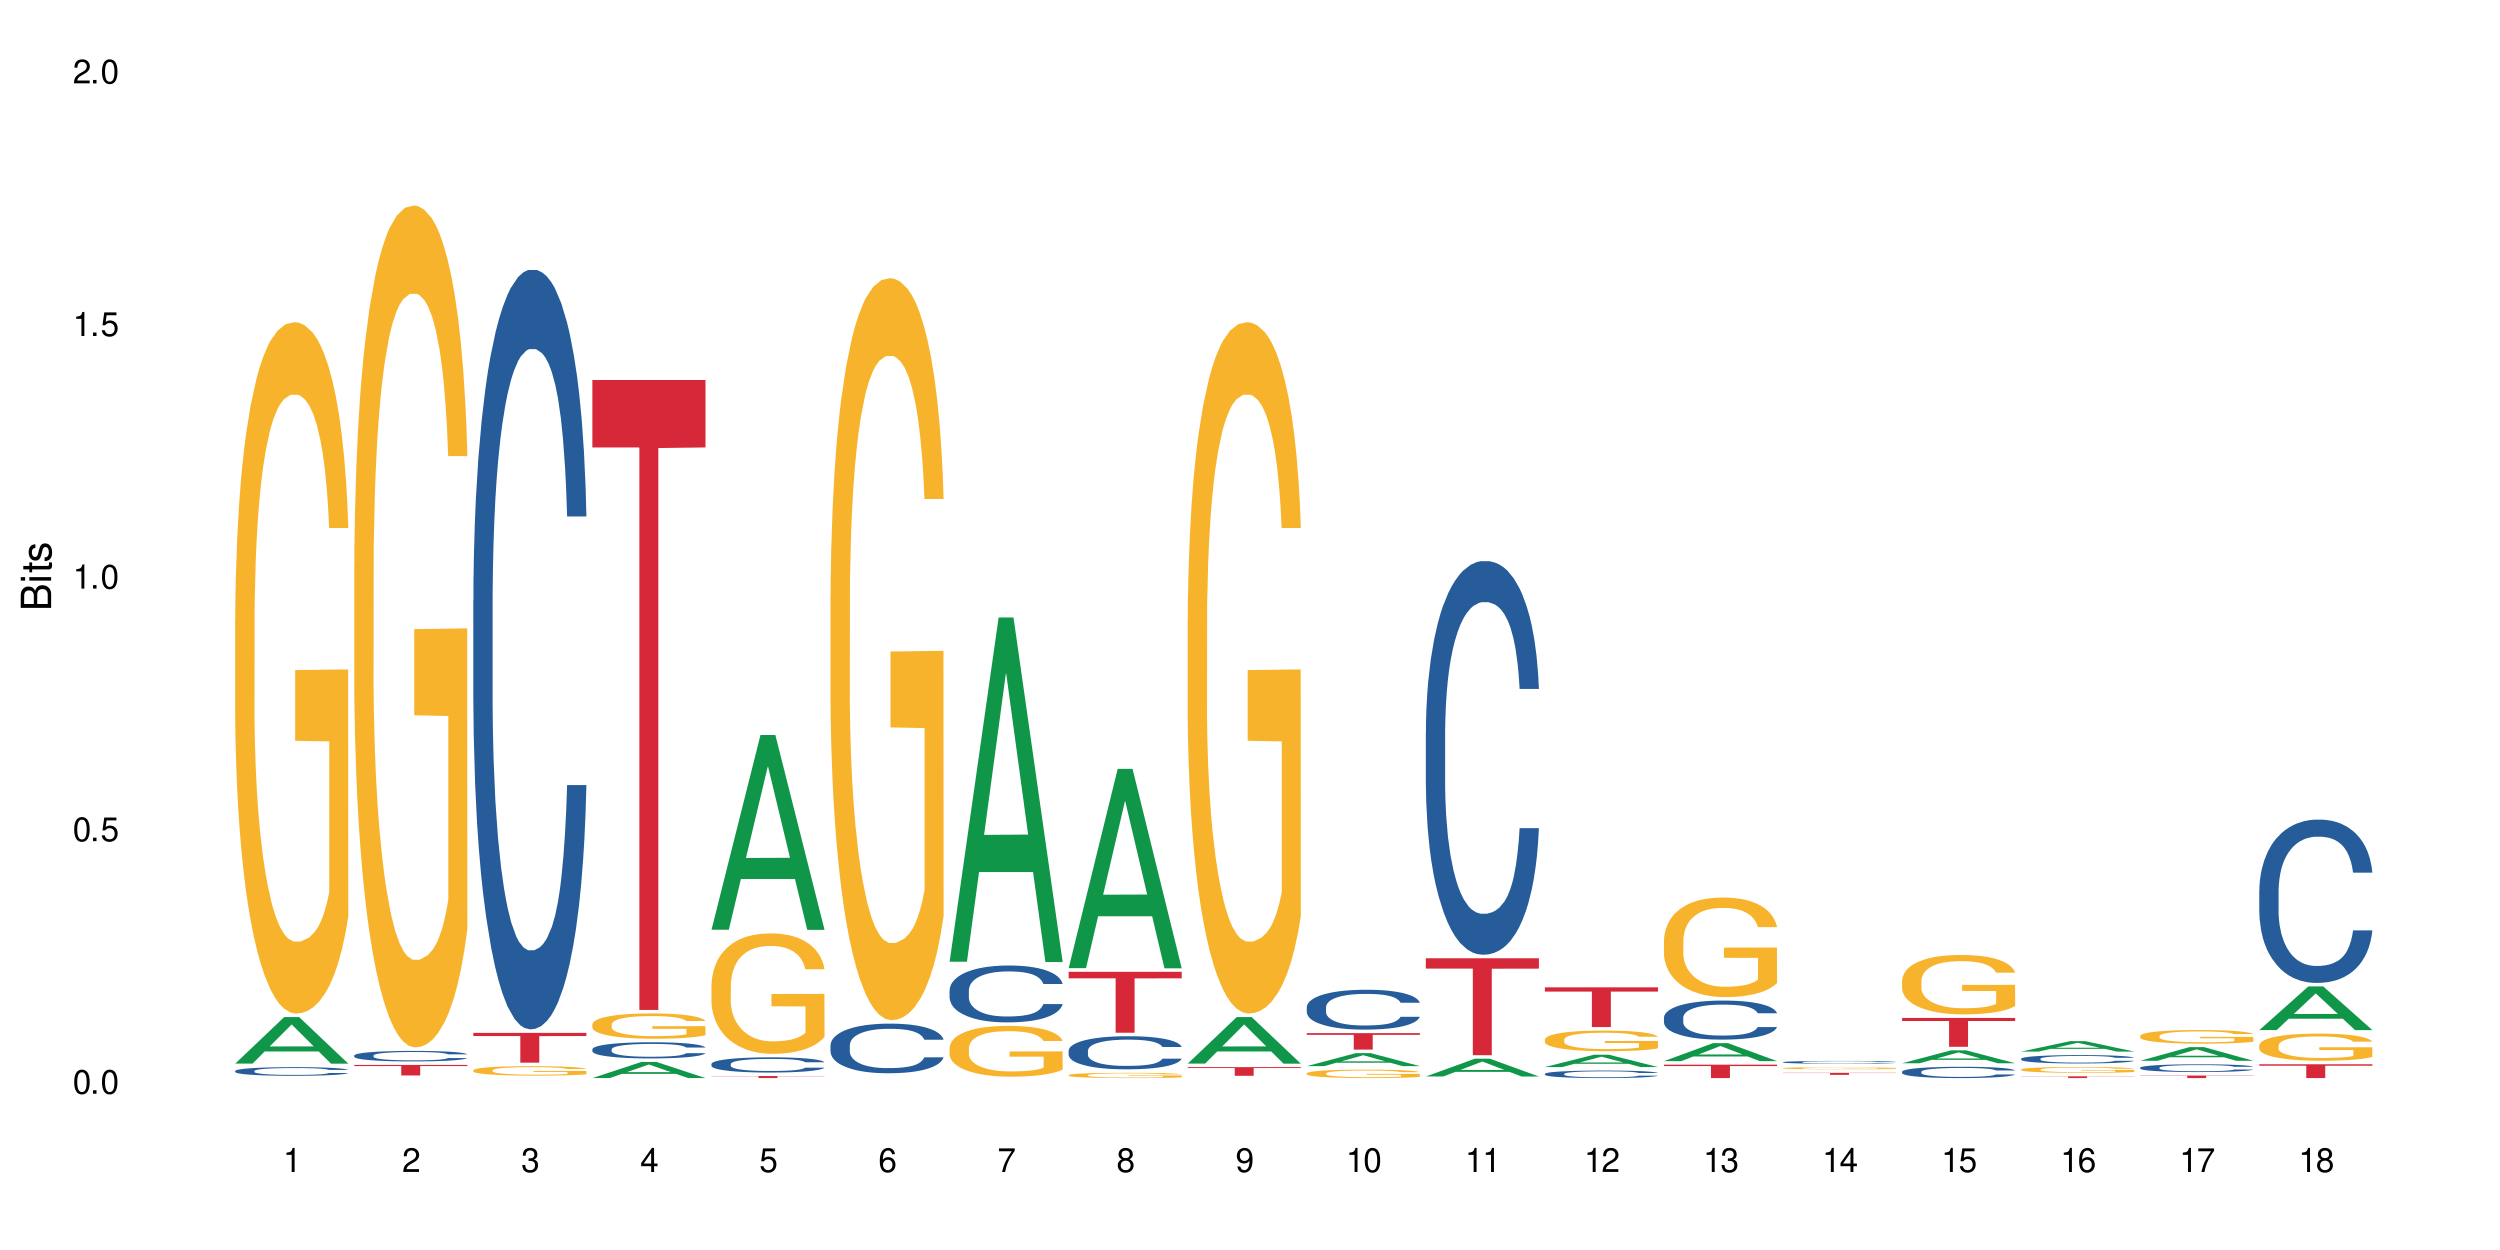 <?xml version="1.0" encoding="UTF-8"?>
<svg xmlns="http://www.w3.org/2000/svg" xmlns:xlink="http://www.w3.org/1999/xlink" width="720" height="360" viewBox="0 0 720 360">
<defs>
<g>
<g id="glyph-0-0">
</g>
<g id="glyph-0-1">
<path d="M 2.641 -6.938 C 2 -6.938 1.422 -6.656 1.078 -6.172 C 0.641 -5.562 0.406 -4.641 0.406 -3.359 C 0.406 -1.016 1.188 0.219 2.641 0.219 C 4.078 0.219 4.859 -1.016 4.859 -3.297 C 4.859 -4.641 4.656 -5.547 4.203 -6.172 C 3.844 -6.656 3.281 -6.938 2.641 -6.938 Z M 2.641 -6.188 C 3.547 -6.188 4 -5.25 4 -3.375 C 4 -1.406 3.562 -0.484 2.625 -0.484 C 1.734 -0.484 1.281 -1.438 1.281 -3.344 C 1.281 -5.25 1.734 -6.188 2.641 -6.188 Z M 2.641 -6.188 "/>
</g>
<g id="glyph-0-2">
<path d="M 1.828 -1 L 0.828 -1 L 0.828 0 L 1.828 0 Z M 1.828 -1 "/>
</g>
<g id="glyph-0-3">
<path d="M 4.562 -6.797 L 1.062 -6.797 L 0.547 -3.094 L 1.328 -3.094 C 1.719 -3.562 2.047 -3.734 2.578 -3.734 C 3.484 -3.734 4.062 -3.109 4.062 -2.094 C 4.062 -1.125 3.484 -0.531 2.578 -0.531 C 1.828 -0.531 1.375 -0.906 1.188 -1.672 L 0.328 -1.672 C 0.453 -1.109 0.547 -0.844 0.75 -0.594 C 1.125 -0.078 1.828 0.219 2.594 0.219 C 3.969 0.219 4.922 -0.781 4.922 -2.219 C 4.922 -3.562 4.031 -4.484 2.719 -4.484 C 2.25 -4.484 1.859 -4.359 1.469 -4.062 L 1.734 -5.969 L 4.562 -5.969 Z M 4.562 -6.797 "/>
</g>
<g id="glyph-0-4">
<path d="M 2.484 -4.938 L 2.484 0 L 3.328 0 L 3.328 -6.938 L 2.766 -6.938 C 2.469 -5.875 2.281 -5.734 0.984 -5.562 L 0.984 -4.938 Z M 2.484 -4.938 "/>
</g>
<g id="glyph-0-5">
<path d="M 4.859 -0.828 L 1.281 -0.828 C 1.359 -1.406 1.672 -1.781 2.5 -2.281 L 3.469 -2.828 C 4.406 -3.344 4.906 -4.062 4.906 -4.906 C 4.906 -5.484 4.672 -6.031 4.266 -6.406 C 3.859 -6.766 3.375 -6.938 2.719 -6.938 C 1.859 -6.938 1.219 -6.625 0.844 -6.031 C 0.609 -5.672 0.5 -5.234 0.484 -4.531 L 1.328 -4.531 C 1.359 -5.016 1.406 -5.281 1.531 -5.516 C 1.75 -5.938 2.188 -6.203 2.703 -6.203 C 3.469 -6.203 4.031 -5.641 4.031 -4.891 C 4.031 -4.344 3.719 -3.859 3.125 -3.516 L 2.234 -3 C 0.812 -2.172 0.406 -1.531 0.328 -0.016 L 4.859 -0.016 Z M 4.859 -0.828 "/>
</g>
<g id="glyph-0-6">
<path d="M 2.125 -3.188 L 2.578 -3.188 C 3.5 -3.188 3.984 -2.766 3.984 -1.922 C 3.984 -1.062 3.469 -0.531 2.594 -0.531 C 1.656 -0.531 1.203 -1 1.156 -2.016 L 0.312 -2.016 C 0.344 -1.453 0.438 -1.094 0.609 -0.781 C 0.953 -0.109 1.625 0.219 2.547 0.219 C 3.953 0.219 4.859 -0.625 4.859 -1.938 C 4.859 -2.828 4.516 -3.297 3.703 -3.594 C 4.344 -3.844 4.656 -4.328 4.656 -5.031 C 4.656 -6.219 3.875 -6.938 2.578 -6.938 C 1.203 -6.938 0.484 -6.172 0.453 -4.703 L 1.297 -4.703 C 1.312 -5.125 1.344 -5.359 1.453 -5.578 C 1.641 -5.969 2.062 -6.203 2.594 -6.203 C 3.344 -6.203 3.797 -5.75 3.797 -5 C 3.797 -4.516 3.609 -4.219 3.25 -4.047 C 3.016 -3.953 2.703 -3.922 2.125 -3.906 Z M 2.125 -3.188 "/>
</g>
<g id="glyph-0-7">
<path d="M 3.141 -1.672 L 3.141 0 L 3.984 0 L 3.984 -1.672 L 4.984 -1.672 L 4.984 -2.438 L 3.984 -2.438 L 3.984 -6.938 L 3.359 -6.938 L 0.266 -2.578 L 0.266 -1.672 Z M 3.141 -2.438 L 1 -2.438 L 3.141 -5.5 Z M 3.141 -2.438 "/>
</g>
<g id="glyph-0-8">
<path d="M 4.781 -5.125 C 4.609 -6.266 3.891 -6.938 2.844 -6.938 C 2.094 -6.938 1.422 -6.578 1.031 -5.953 C 0.594 -5.266 0.406 -4.422 0.406 -3.172 C 0.406 -2 0.578 -1.25 0.984 -0.641 C 1.359 -0.078 1.953 0.219 2.703 0.219 C 3.984 0.219 4.922 -0.75 4.922 -2.094 C 4.922 -3.375 4.062 -4.281 2.844 -4.281 C 2.172 -4.281 1.641 -4.031 1.281 -3.516 C 1.281 -5.234 1.828 -6.188 2.797 -6.188 C 3.391 -6.188 3.797 -5.797 3.938 -5.125 Z M 2.734 -3.531 C 3.547 -3.531 4.062 -2.953 4.062 -2.031 C 4.062 -1.156 3.484 -0.531 2.703 -0.531 C 1.922 -0.531 1.328 -1.188 1.328 -2.078 C 1.328 -2.938 1.906 -3.531 2.734 -3.531 Z M 2.734 -3.531 "/>
</g>
<g id="glyph-0-9">
<path d="M 4.984 -6.797 L 0.438 -6.797 L 0.438 -5.969 L 4.109 -5.969 C 2.5 -3.656 1.828 -2.234 1.328 0 L 2.219 0 C 2.594 -2.172 3.453 -4.047 4.984 -6.094 Z M 4.984 -6.797 "/>
</g>
<g id="glyph-0-10">
<path d="M 3.75 -3.656 C 4.469 -4.094 4.688 -4.438 4.688 -5.078 C 4.688 -6.172 3.844 -6.938 2.641 -6.938 C 1.438 -6.938 0.594 -6.172 0.594 -5.094 C 0.594 -4.438 0.812 -4.094 1.516 -3.656 C 0.734 -3.266 0.359 -2.703 0.359 -1.922 C 0.359 -0.656 1.281 0.219 2.641 0.219 C 3.984 0.219 4.922 -0.656 4.922 -1.922 C 4.922 -2.703 4.531 -3.266 3.75 -3.656 Z M 2.641 -6.188 C 3.359 -6.188 3.812 -5.75 3.812 -5.062 C 3.812 -4.406 3.344 -3.984 2.641 -3.984 C 1.922 -3.984 1.453 -4.406 1.453 -5.078 C 1.453 -5.75 1.922 -6.188 2.641 -6.188 Z M 2.641 -3.266 C 3.484 -3.266 4.062 -2.719 4.062 -1.906 C 4.062 -1.078 3.484 -0.531 2.625 -0.531 C 1.797 -0.531 1.219 -1.094 1.219 -1.906 C 1.219 -2.719 1.781 -3.266 2.641 -3.266 Z M 2.641 -3.266 "/>
</g>
<g id="glyph-0-11">
<path d="M 0.516 -1.578 C 0.672 -0.453 1.406 0.219 2.438 0.219 C 3.188 0.219 3.859 -0.141 4.266 -0.766 C 4.688 -1.453 4.891 -2.297 4.891 -3.547 C 4.891 -4.719 4.703 -5.453 4.312 -6.078 C 3.938 -6.641 3.344 -6.938 2.594 -6.938 C 1.297 -6.938 0.359 -5.969 0.359 -4.625 C 0.359 -3.344 1.234 -2.453 2.453 -2.453 C 3.094 -2.453 3.578 -2.672 4.016 -3.203 C 4 -1.484 3.469 -0.531 2.5 -0.531 C 1.906 -0.531 1.484 -0.906 1.359 -1.578 Z M 2.578 -6.203 C 3.375 -6.203 3.969 -5.531 3.969 -4.641 C 3.969 -3.797 3.391 -3.188 2.547 -3.188 C 1.734 -3.188 1.234 -3.766 1.234 -4.688 C 1.234 -5.562 1.797 -6.203 2.578 -6.203 Z M 2.578 -6.203 "/>
</g>
<g id="glyph-1-0">
</g>
<g id="glyph-1-1">
<path d="M 0 -0.953 L 0 -4.891 C 0 -5.719 -0.234 -6.344 -0.734 -6.797 C -1.188 -7.234 -1.812 -7.469 -2.5 -7.469 C -3.547 -7.469 -4.188 -7 -4.625 -5.875 C -4.984 -6.688 -5.625 -7.094 -6.531 -7.094 C -7.172 -7.094 -7.734 -6.859 -8.141 -6.391 C -8.562 -5.922 -8.75 -5.344 -8.75 -4.5 L -8.75 -0.953 Z M -4.984 -2.062 L -7.766 -2.062 L -7.766 -4.219 C -7.766 -4.844 -7.688 -5.203 -7.453 -5.5 C -7.219 -5.812 -6.859 -5.969 -6.375 -5.969 C -5.891 -5.969 -5.531 -5.812 -5.297 -5.5 C -5.062 -5.203 -4.984 -4.844 -4.984 -4.219 Z M -0.984 -2.062 L -4 -2.062 L -4 -4.781 C -4 -5.766 -3.438 -6.359 -2.484 -6.359 C -1.547 -6.359 -0.984 -5.766 -0.984 -4.781 Z M -0.984 -2.062 "/>
</g>
<g id="glyph-1-2">
<path d="M -6.281 -1.797 L -6.281 -0.797 L 0 -0.797 L 0 -1.797 Z M -8.75 -1.797 L -8.75 -0.797 L -7.484 -0.797 L -7.484 -1.797 Z M -8.75 -1.797 "/>
</g>
<g id="glyph-1-3">
<path d="M -6.281 -3.047 L -6.281 -2.016 L -8.016 -2.016 L -8.016 -1.016 L -6.281 -1.016 L -6.281 -0.172 L -5.469 -0.172 L -5.469 -1.016 L -0.719 -1.016 C -0.078 -1.016 0.281 -1.453 0.281 -2.234 C 0.281 -2.5 0.25 -2.719 0.188 -3.047 L -0.641 -3.047 C -0.609 -2.906 -0.594 -2.766 -0.594 -2.562 C -0.594 -2.141 -0.719 -2.016 -1.156 -2.016 L -5.469 -2.016 L -5.469 -3.047 Z M -6.281 -3.047 "/>
</g>
<g id="glyph-1-4">
<path d="M -4.531 -5.25 C -5.766 -5.25 -6.469 -4.422 -6.469 -2.969 C -6.469 -1.516 -5.719 -0.562 -4.547 -0.562 C -3.562 -0.562 -3.094 -1.062 -2.734 -2.562 L -2.516 -3.484 C -2.344 -4.188 -2.094 -4.469 -1.641 -4.469 C -1.047 -4.469 -0.641 -3.875 -0.641 -3 C -0.641 -2.453 -0.797 -2 -1.062 -1.75 C -1.25 -1.594 -1.422 -1.531 -1.875 -1.469 L -1.875 -0.406 C -0.422 -0.453 0.281 -1.266 0.281 -2.922 C 0.281 -4.5 -0.5 -5.516 -1.719 -5.516 C -2.656 -5.516 -3.172 -4.984 -3.469 -3.734 L -3.703 -2.766 C -3.891 -1.953 -4.156 -1.609 -4.594 -1.609 C -5.188 -1.609 -5.547 -2.125 -5.547 -2.938 C -5.547 -3.75 -5.203 -4.172 -4.531 -4.203 Z M -4.531 -5.25 "/>
</g>
</g>
</defs>
<rect x="-72" y="-36" width="864" height="432" fill="rgb(100%, 100%, 100%)" fill-opacity="1"/>
<path fill-rule="nonzero" fill="rgb(6.275%, 58.824%, 28.235%)" fill-opacity="1" d="M 67.73 306.32 L 67.766 306.305 L 81.859 292.906 L 86.141 292.906 L 100.309 306.332 L 95.332 306.332 L 91.781 302.828 L 76.223 302.828 L 72.742 306.32 L 67.73 306.32 L 77.719 301.379 L 90.352 301.363 L 84.055 295.098 L 83.984 295.086 L 83.914 295.125 L 77.684 301.363 L 77.719 301.379 Z M 67.73 306.32 "/>
<path fill-rule="nonzero" fill="rgb(14.51%, 36.078%, 60%)" fill-opacity="1" d="M 67.73 308.426 L 67.77 308.422 L 67.77 308.367 L 67.891 308.281 L 68.168 308.172 L 68.445 308.098 L 69.16 307.961 L 70.152 307.832 L 71.188 307.73 L 71.941 307.672 L 72.617 307.629 L 74.168 307.543 L 75.16 307.5 L 76.234 307.461 L 77.543 307.422 L 78.496 307.398 L 80.641 307.363 L 82.23 307.348 L 83.461 307.34 L 86.125 307.34 L 87.715 307.352 L 88.867 307.359 L 90.137 307.379 L 91.211 307.398 L 93.078 307.449 L 94.746 307.516 L 95.5 307.551 L 96.691 307.621 L 97.605 307.688 L 98.242 307.75 L 98.957 307.832 L 99.594 307.934 L 100.07 308.051 L 100.309 308.148 L 94.746 308.148 L 94.469 308.059 L 94.148 307.988 L 93.555 307.895 L 92.957 307.828 L 92.125 307.762 L 91.367 307.719 L 90.336 307.676 L 89.422 307.648 L 88.469 307.629 L 87.555 307.613 L 85.809 307.602 L 83.781 307.602 L 83.027 307.605 L 81.477 307.621 L 80.641 307.641 L 79.449 307.672 L 78.617 307.699 L 77.621 307.746 L 76.949 307.785 L 76.113 307.844 L 75.516 307.895 L 74.844 307.973 L 74.445 308.027 L 74.086 308.094 L 73.77 308.168 L 73.531 308.246 L 73.371 308.332 L 73.293 308.414 L 73.293 308.766 L 73.371 308.848 L 73.57 308.941 L 74.086 309.082 L 74.844 309.203 L 75.715 309.297 L 76.551 309.367 L 77.027 309.398 L 77.664 309.434 L 78.656 309.48 L 80.086 309.527 L 80.922 309.543 L 82.191 309.562 L 83.504 309.57 L 85.25 309.57 L 86.801 309.562 L 87.832 309.551 L 88.906 309.531 L 90.375 309.492 L 91.289 309.457 L 92.082 309.414 L 92.68 309.371 L 93.078 309.336 L 93.672 309.266 L 94.148 309.188 L 94.508 309.105 L 94.746 309.031 L 100.309 309.031 L 100.07 309.121 L 99.711 309.211 L 99.355 309.277 L 98.797 309.355 L 98.16 309.426 L 97.246 309.504 L 96.492 309.559 L 95.5 309.613 L 94.586 309.656 L 93.594 309.695 L 92.125 309.742 L 91.168 309.766 L 90.137 309.785 L 88.906 309.805 L 87.355 309.82 L 85.688 309.828 L 84.137 309.832 L 82.469 309.828 L 81.238 309.816 L 79.609 309.797 L 77.582 309.754 L 76.113 309.711 L 74.961 309.668 L 73.969 309.625 L 72.855 309.562 L 71.426 309.461 L 70.551 309.387 L 69.957 309.32 L 69.281 309.23 L 68.805 309.152 L 68.246 309.023 L 67.852 308.863 L 67.73 308.738 Z M 67.73 308.426 "/>
<path fill-rule="nonzero" fill="rgb(96.863%, 70.196%, 16.863%)" fill-opacity="1" d="M 67.73 178.066 L 67.77 177.883 L 67.77 174.246 L 67.93 166.066 L 68.328 154.789 L 68.844 145.516 L 69.398 138.242 L 69.758 134.426 L 70.352 128.969 L 70.871 124.969 L 72.18 116.785 L 73.848 109.148 L 74.762 105.875 L 75.797 102.785 L 77.266 99.332 L 77.941 98.059 L 80.008 95.148 L 82.352 93.328 L 84.934 92.785 L 86.125 92.965 L 87.754 93.691 L 89.977 95.695 L 91.25 97.512 L 92.242 99.332 L 93.273 101.695 L 94.547 105.332 L 95.738 109.695 L 96.691 114.059 L 97.645 119.516 L 98.441 125.332 L 99.113 131.699 L 99.711 139.336 L 100.07 145.699 L 100.309 152.062 L 94.785 152.062 L 94.469 145.699 L 94.109 140.789 L 93.516 134.789 L 92.918 130.426 L 92.32 126.969 L 91.211 122.242 L 90.258 119.332 L 89.062 116.785 L 87.914 115.148 L 86.602 114.059 L 85.809 113.695 L 83.699 113.695 L 81.793 114.969 L 80.684 116.422 L 79.887 117.879 L 78.773 120.605 L 78.102 122.789 L 77.703 124.242 L 76.512 129.879 L 75.715 134.969 L 75.277 138.426 L 74.723 143.879 L 74.324 148.789 L 73.887 156.062 L 73.648 161.52 L 73.332 173.883 L 73.293 206.613 L 73.41 213.523 L 73.648 220.98 L 73.969 227.527 L 74.445 234.438 L 74.922 239.711 L 75.754 246.801 L 76.473 251.527 L 77.027 254.621 L 78.102 259.531 L 78.535 261.164 L 79.57 264.438 L 80.641 266.984 L 81.953 269.168 L 82.945 270.258 L 84.535 271.168 L 86.562 271.168 L 88.945 270.074 L 90.453 268.621 L 91.488 267.168 L 92.164 265.895 L 92.996 263.895 L 93.594 262.074 L 94.148 260.074 L 94.824 256.984 L 94.824 213.523 L 85.012 213.344 L 85.012 192.977 L 100.266 192.797 L 100.309 263.895 L 99.473 268.805 L 98.441 273.531 L 97.445 277.168 L 96.414 280.258 L 94.945 283.715 L 93.754 285.895 L 91.926 288.441 L 90.258 290.078 L 88.508 291.168 L 86.957 291.715 L 85.133 291.898 L 83.504 291.531 L 81.754 290.441 L 80.363 288.988 L 79.094 287.168 L 77.82 284.805 L 76.234 280.984 L 75.199 277.895 L 74.129 274.078 L 73.055 269.531 L 72.102 264.621 L 71.465 260.801 L 70.828 256.438 L 70.152 250.984 L 69.52 244.801 L 69.043 239.164 L 68.605 232.801 L 68.289 226.797 L 67.969 218.617 L 67.809 212.07 L 67.73 206.434 Z M 67.73 178.066 "/>
<path fill-rule="nonzero" fill="rgb(14.51%, 36.078%, 60%)" fill-opacity="1" d="M 102.023 303.984 L 102.062 303.98 L 102.062 303.914 L 102.18 303.809 L 102.457 303.676 L 102.738 303.582 L 103.453 303.422 L 104.445 303.262 L 105.477 303.141 L 106.234 303.07 L 106.906 303.016 L 108.457 302.91 L 109.449 302.859 L 110.523 302.812 L 111.836 302.766 L 112.789 302.738 L 114.934 302.691 L 116.523 302.672 L 117.754 302.664 L 120.414 302.664 L 122.004 302.676 L 123.156 302.691 L 124.426 302.711 L 125.5 302.738 L 127.367 302.797 L 129.035 302.875 L 129.789 302.918 L 130.98 303.004 L 131.895 303.09 L 132.531 303.16 L 133.246 303.262 L 133.883 303.387 L 134.359 303.527 L 134.598 303.648 L 129.035 303.648 L 128.758 303.535 L 128.441 303.449 L 127.844 303.336 L 127.25 303.258 L 126.414 303.176 L 125.66 303.125 L 124.625 303.07 L 123.711 303.039 L 122.758 303.016 L 121.844 302.996 L 120.098 302.98 L 118.07 302.98 L 117.316 302.984 L 115.766 303.008 L 114.934 303.027 L 113.742 303.066 L 112.906 303.102 L 111.914 303.156 L 111.238 303.203 L 110.402 303.277 L 109.809 303.34 L 109.133 303.434 L 108.734 303.5 L 108.379 303.578 L 108.059 303.668 L 107.82 303.766 L 107.664 303.867 L 107.582 303.969 L 107.582 304.398 L 107.664 304.496 L 107.863 304.613 L 108.379 304.781 L 109.133 304.93 L 110.008 305.047 L 110.84 305.129 L 111.316 305.168 L 111.953 305.211 L 112.945 305.266 L 114.375 305.32 L 115.211 305.344 L 116.48 305.367 L 117.793 305.379 L 119.543 305.379 L 121.09 305.367 L 122.125 305.352 L 123.195 305.332 L 124.664 305.285 L 125.578 305.238 L 126.375 305.188 L 126.969 305.133 L 127.367 305.09 L 127.965 305.004 L 128.441 304.91 L 128.797 304.812 L 129.035 304.719 L 134.598 304.719 L 134.359 304.828 L 134 304.938 L 133.645 305.02 L 133.09 305.113 L 132.453 305.199 L 131.539 305.297 L 130.785 305.359 L 129.789 305.43 L 128.875 305.484 L 127.883 305.531 L 126.414 305.586 L 125.461 305.613 L 124.426 305.637 L 123.195 305.66 L 121.648 305.68 L 119.977 305.691 L 118.43 305.691 L 116.762 305.688 L 115.527 305.676 L 113.898 305.652 L 111.875 305.602 L 110.402 305.551 L 109.25 305.496 L 108.258 305.441 L 107.145 305.367 L 105.715 305.246 L 104.844 305.152 L 104.246 305.074 L 103.57 304.965 L 103.094 304.867 L 102.539 304.715 L 102.141 304.516 L 102.023 304.363 Z M 102.023 303.984 "/>
<path fill-rule="nonzero" fill="rgb(96.863%, 70.196%, 16.863%)" fill-opacity="1" d="M 102.023 163.031 L 102.062 162.809 L 102.062 158.383 L 102.219 148.418 L 102.617 134.688 L 103.133 123.395 L 103.691 114.535 L 104.047 109.883 L 104.645 103.242 L 105.16 98.371 L 106.473 88.406 L 108.141 79.105 L 109.055 75.117 L 110.086 71.352 L 111.555 67.145 L 112.23 65.598 L 114.297 62.051 L 116.641 59.84 L 119.223 59.176 L 120.414 59.395 L 122.043 60.281 L 124.27 62.719 L 125.539 64.93 L 126.531 67.145 L 127.566 70.023 L 128.836 74.453 L 130.027 79.77 L 130.98 85.082 L 131.938 91.727 L 132.73 98.812 L 133.406 106.562 L 134 115.863 L 134.359 123.613 L 134.598 131.363 L 129.074 131.363 L 128.758 123.613 L 128.398 117.637 L 127.805 110.328 L 127.207 105.012 L 126.613 100.805 L 125.5 95.047 L 124.547 91.504 L 123.355 88.406 L 122.203 86.41 L 120.891 85.082 L 120.098 84.641 L 117.992 84.641 L 116.086 86.191 L 114.973 87.961 L 114.18 89.734 L 113.066 93.055 L 112.391 95.711 L 111.992 97.484 L 110.801 104.348 L 110.008 110.551 L 109.57 114.758 L 109.012 121.398 L 108.617 127.379 L 108.18 136.238 L 107.941 142.879 L 107.621 157.938 L 107.582 197.797 L 107.703 206.215 L 107.941 215.293 L 108.258 223.266 L 108.734 231.68 L 109.211 238.102 L 110.047 246.738 L 110.762 252.496 L 111.316 256.258 L 112.391 262.238 L 112.828 264.23 L 113.859 268.219 L 114.934 271.316 L 116.242 273.977 L 117.238 275.305 L 118.824 276.41 L 120.852 276.41 L 123.234 275.082 L 124.746 273.312 L 125.777 271.539 L 126.453 269.988 L 127.289 267.555 L 127.883 265.34 L 128.441 262.902 L 129.117 259.137 L 129.117 206.215 L 119.301 205.992 L 119.301 181.191 L 134.559 180.969 L 134.598 267.555 L 133.762 273.531 L 132.73 279.289 L 131.738 283.719 L 130.703 287.484 L 129.234 291.691 L 128.043 294.348 L 126.215 297.449 L 124.547 299.441 L 122.797 300.77 L 121.25 301.434 L 119.422 301.656 L 117.793 301.211 L 116.047 299.883 L 114.656 298.113 L 113.383 295.898 L 112.113 293.02 L 110.523 288.367 L 109.488 284.605 L 108.418 279.953 L 107.344 274.418 L 106.391 268.438 L 105.754 263.789 L 105.121 258.473 L 104.445 251.832 L 103.809 244.301 L 103.332 237.438 L 102.895 229.688 L 102.578 222.379 L 102.262 212.414 L 102.102 204.441 L 102.023 197.578 Z M 102.023 163.031 "/>
<path fill-rule="nonzero" fill="rgb(83.922%, 15.686%, 22.353%)" fill-opacity="1" d="M 102.023 306.703 L 134.598 306.703 L 134.598 307.027 L 121.02 307.027 L 121.02 309.73 L 115.559 309.73 L 115.559 307.031 L 115.48 307.027 L 102.023 307.027 Z M 102.023 306.703 "/>
<path fill-rule="nonzero" fill="rgb(14.51%, 36.078%, 60%)" fill-opacity="1" d="M 136.312 172.922 L 136.352 172.723 L 136.352 167.922 L 136.473 160.328 L 136.75 150.73 L 137.027 144.137 L 137.742 132.34 L 138.734 120.945 L 139.77 112.148 L 140.523 106.953 L 141.199 102.953 L 142.746 95.559 L 143.742 91.758 L 144.812 88.359 L 146.125 84.965 L 147.078 82.965 L 149.223 79.766 L 150.812 78.367 L 152.043 77.766 L 154.707 77.766 L 156.293 78.566 L 157.445 79.566 L 158.719 81.164 L 159.789 82.965 L 161.656 87.363 L 163.328 92.961 L 164.082 96.156 L 165.273 102.355 L 166.188 108.352 L 166.824 113.551 L 167.539 120.945 L 168.172 129.941 L 168.648 140.137 L 168.887 148.734 L 163.328 148.734 L 163.047 140.738 L 162.73 134.539 L 162.133 126.344 L 161.539 120.547 L 160.703 114.75 L 159.949 110.949 L 158.918 107.152 L 158.004 104.754 L 157.051 102.953 L 156.137 101.754 L 154.387 100.555 L 152.363 100.555 L 151.605 100.957 L 150.059 102.555 L 149.223 103.953 L 148.031 106.754 L 147.195 109.352 L 146.203 113.348 L 145.527 116.746 L 144.695 121.945 L 144.098 126.543 L 143.422 133.141 L 143.027 138.137 L 142.668 143.734 L 142.352 150.332 L 142.113 157.328 L 141.953 164.727 L 141.875 171.922 L 141.875 202.906 L 141.953 210.105 L 142.152 218.5 L 142.668 230.695 L 143.422 241.289 L 144.297 249.684 L 145.133 255.684 L 145.609 258.48 L 146.242 261.68 L 147.238 265.68 L 148.668 269.676 L 149.5 271.273 L 150.773 272.875 L 152.082 273.676 L 153.832 273.676 L 155.383 272.875 L 156.414 271.875 L 157.488 270.277 L 158.957 266.879 L 159.871 263.68 L 160.664 259.879 L 161.262 256.082 L 161.656 252.883 L 162.254 246.688 L 162.73 239.891 L 163.09 232.895 L 163.328 226.098 L 168.887 226.098 L 168.648 234.094 L 168.293 241.891 L 167.934 247.688 L 167.379 254.684 L 166.742 260.879 L 165.828 267.875 L 165.074 272.473 L 164.082 277.473 L 163.168 281.27 L 162.176 284.668 L 160.703 288.668 L 159.75 290.664 L 158.719 292.465 L 157.488 294.062 L 155.938 295.465 L 154.27 296.262 L 152.719 296.465 L 151.051 296.062 L 149.82 295.266 L 148.191 293.465 L 146.164 289.867 L 144.695 286.066 L 143.543 282.27 L 142.551 278.273 L 141.438 272.875 L 140.008 264.078 L 139.133 257.281 L 138.535 251.684 L 137.863 243.887 L 137.383 236.891 L 136.828 225.695 L 136.43 211.504 L 136.312 200.508 Z M 136.312 172.922 "/>
<path fill-rule="nonzero" fill="rgb(96.863%, 70.196%, 16.863%)" fill-opacity="1" d="M 136.312 308.227 L 136.352 308.223 L 136.352 308.172 L 136.512 308.059 L 136.906 307.906 L 137.426 307.777 L 137.98 307.68 L 138.34 307.625 L 138.934 307.551 L 139.449 307.496 L 140.762 307.383 L 142.43 307.281 L 143.344 307.234 L 144.375 307.191 L 145.848 307.145 L 146.523 307.129 L 148.586 307.086 L 150.93 307.062 L 153.516 307.055 L 154.707 307.059 L 156.336 307.066 L 158.559 307.094 L 159.832 307.121 L 160.824 307.145 L 161.855 307.176 L 163.129 307.227 L 164.32 307.289 L 165.273 307.348 L 166.227 307.422 L 167.02 307.5 L 167.695 307.59 L 168.293 307.695 L 168.648 307.781 L 168.887 307.867 L 163.367 307.867 L 163.047 307.781 L 162.691 307.715 L 162.094 307.633 L 161.5 307.57 L 160.902 307.523 L 159.789 307.461 L 158.836 307.418 L 157.645 307.383 L 156.492 307.363 L 155.184 307.348 L 154.387 307.344 L 152.281 307.344 L 150.375 307.359 L 149.262 307.379 L 148.469 307.398 L 147.355 307.438 L 146.68 307.469 L 146.285 307.488 L 145.09 307.562 L 144.297 307.633 L 143.859 307.68 L 143.305 307.758 L 142.906 307.824 L 142.469 307.922 L 142.23 307.996 L 141.914 308.168 L 141.875 308.617 L 141.992 308.711 L 142.23 308.812 L 142.551 308.902 L 143.027 308.996 L 143.504 309.07 L 144.336 309.168 L 145.051 309.23 L 145.609 309.273 L 146.68 309.344 L 147.117 309.363 L 148.152 309.41 L 149.223 309.445 L 150.535 309.473 L 151.527 309.488 L 153.117 309.5 L 155.145 309.5 L 157.527 309.488 L 159.035 309.465 L 160.07 309.445 L 160.742 309.43 L 161.578 309.402 L 162.176 309.375 L 162.73 309.348 L 163.406 309.309 L 163.406 308.711 L 153.594 308.707 L 153.594 308.43 L 168.848 308.426 L 168.887 309.402 L 168.055 309.469 L 167.02 309.535 L 166.027 309.582 L 164.996 309.625 L 163.523 309.672 L 162.332 309.703 L 160.504 309.738 L 158.836 309.762 L 157.09 309.777 L 155.539 309.785 L 153.711 309.785 L 152.082 309.781 L 150.336 309.766 L 148.945 309.746 L 147.676 309.723 L 146.402 309.688 L 144.812 309.637 L 143.781 309.594 L 142.707 309.543 L 141.637 309.48 L 140.684 309.41 L 140.047 309.359 L 139.41 309.301 L 138.734 309.227 L 138.102 309.141 L 137.625 309.062 L 137.188 308.977 L 136.867 308.895 L 136.551 308.781 L 136.391 308.691 L 136.312 308.613 Z M 136.312 308.227 "/>
<path fill-rule="nonzero" fill="rgb(83.922%, 15.686%, 22.353%)" fill-opacity="1" d="M 136.312 297.473 L 168.887 297.473 L 168.887 298.391 L 155.312 298.398 L 155.312 306.047 L 149.848 306.047 L 149.848 298.406 L 149.77 298.391 L 136.312 298.391 Z M 136.312 297.473 "/>
<path fill-rule="nonzero" fill="rgb(6.275%, 58.824%, 28.235%)" fill-opacity="1" d="M 170.602 310.484 L 170.637 310.477 L 184.734 305.832 L 189.016 305.832 L 203.18 310.488 L 198.203 310.488 L 194.652 309.273 L 179.094 309.273 L 175.613 310.484 L 170.602 310.484 L 180.59 308.77 L 193.227 308.766 L 186.926 306.594 L 186.855 306.59 L 186.785 306.602 L 180.555 308.766 L 180.59 308.77 Z M 170.602 310.484 "/>
<path fill-rule="nonzero" fill="rgb(14.51%, 36.078%, 60%)" fill-opacity="1" d="M 170.602 302.195 L 170.641 302.191 L 170.641 302.09 L 170.762 301.926 L 171.039 301.723 L 171.316 301.582 L 172.031 301.332 L 173.027 301.09 L 174.059 300.902 L 174.812 300.793 L 175.488 300.707 L 177.039 300.547 L 178.031 300.469 L 179.105 300.395 L 180.414 300.324 L 181.367 300.281 L 183.516 300.211 L 185.102 300.184 L 186.336 300.172 L 188.996 300.172 L 190.586 300.188 L 191.738 300.207 L 193.008 300.242 L 194.082 300.281 L 195.949 300.375 L 197.617 300.492 L 198.371 300.562 L 199.562 300.695 L 200.477 300.82 L 201.113 300.93 L 201.828 301.09 L 202.465 301.281 L 202.941 301.496 L 203.18 301.68 L 197.617 301.68 L 197.34 301.512 L 197.02 301.379 L 196.426 301.203 L 195.828 301.082 L 194.996 300.957 L 194.238 300.875 L 193.207 300.797 L 192.293 300.746 L 191.34 300.707 L 190.426 300.68 L 188.68 300.656 L 186.652 300.656 L 185.898 300.664 L 184.348 300.699 L 183.516 300.727 L 182.32 300.785 L 181.488 300.844 L 180.496 300.926 L 179.82 301 L 178.984 301.109 L 178.391 301.207 L 177.715 301.348 L 177.316 301.453 L 176.957 301.574 L 176.641 301.715 L 176.402 301.863 L 176.242 302.02 L 176.164 302.172 L 176.164 302.832 L 176.242 302.984 L 176.441 303.164 L 176.957 303.426 L 177.715 303.648 L 178.586 303.828 L 179.422 303.957 L 179.898 304.016 L 180.535 304.082 L 181.527 304.168 L 182.957 304.254 L 183.793 304.289 L 185.062 304.32 L 186.375 304.34 L 188.121 304.34 L 189.672 304.32 L 190.703 304.301 L 191.777 304.266 L 193.246 304.195 L 194.16 304.125 L 194.957 304.047 L 195.551 303.965 L 195.949 303.898 L 196.543 303.766 L 197.02 303.621 L 197.379 303.473 L 197.617 303.328 L 203.18 303.328 L 202.941 303.496 L 202.582 303.664 L 202.227 303.785 L 201.668 303.934 L 201.035 304.066 L 200.121 304.215 L 199.363 304.312 L 198.371 304.418 L 197.457 304.5 L 196.465 304.574 L 194.996 304.656 L 194.043 304.699 L 193.008 304.738 L 191.777 304.773 L 190.227 304.801 L 188.559 304.82 L 187.012 304.824 L 185.34 304.816 L 184.109 304.797 L 182.48 304.762 L 180.453 304.684 L 178.984 304.602 L 177.832 304.523 L 176.84 304.438 L 175.727 304.32 L 174.297 304.137 L 173.422 303.988 L 172.828 303.871 L 172.152 303.707 L 171.676 303.555 L 171.117 303.316 L 170.723 303.016 L 170.602 302.781 Z M 170.602 302.195 "/>
<path fill-rule="nonzero" fill="rgb(96.863%, 70.196%, 16.863%)" fill-opacity="1" d="M 170.602 294.996 L 170.641 294.992 L 170.641 294.859 L 170.801 294.559 L 171.199 294.145 L 171.715 293.809 L 172.27 293.539 L 172.629 293.402 L 173.227 293.203 L 173.742 293.055 L 175.051 292.754 L 176.719 292.477 L 177.633 292.355 L 178.668 292.242 L 180.137 292.117 L 180.812 292.07 L 182.879 291.965 L 185.223 291.898 L 187.805 291.879 L 188.996 291.883 L 190.625 291.91 L 192.852 291.984 L 194.121 292.051 L 195.113 292.117 L 196.148 292.203 L 197.418 292.336 L 198.609 292.496 L 199.562 292.656 L 200.516 292.855 L 201.312 293.07 L 201.988 293.301 L 202.582 293.582 L 202.941 293.812 L 203.18 294.047 L 197.656 294.047 L 197.34 293.812 L 196.98 293.633 L 196.387 293.414 L 195.789 293.254 L 195.195 293.129 L 194.082 292.957 L 193.129 292.848 L 191.938 292.754 L 190.785 292.695 L 189.473 292.656 L 188.68 292.645 L 186.574 292.645 L 184.664 292.688 L 183.555 292.742 L 182.758 292.797 L 181.648 292.895 L 180.973 292.977 L 180.574 293.027 L 179.383 293.234 L 178.586 293.422 L 178.152 293.547 L 177.594 293.746 L 177.199 293.926 L 176.762 294.191 L 176.523 294.391 L 176.203 294.844 L 176.164 296.043 L 176.285 296.293 L 176.523 296.566 L 176.84 296.805 L 177.316 297.059 L 177.793 297.254 L 178.629 297.512 L 179.344 297.684 L 179.898 297.797 L 180.973 297.977 L 181.41 298.035 L 182.441 298.156 L 183.516 298.25 L 184.824 298.328 L 185.816 298.371 L 187.406 298.402 L 189.434 298.402 L 191.816 298.363 L 193.328 298.309 L 194.359 298.258 L 195.035 298.211 L 195.867 298.137 L 196.465 298.07 L 197.02 297.996 L 197.695 297.883 L 197.695 296.293 L 187.883 296.289 L 187.883 295.543 L 203.141 295.535 L 203.18 298.137 L 202.344 298.316 L 201.312 298.488 L 200.316 298.621 L 199.285 298.734 L 197.816 298.863 L 196.625 298.941 L 194.797 299.035 L 193.129 299.094 L 191.379 299.133 L 189.832 299.152 L 188.004 299.16 L 186.375 299.148 L 184.625 299.109 L 183.234 299.055 L 181.965 298.988 L 180.691 298.902 L 179.105 298.762 L 178.07 298.648 L 177 298.508 L 175.926 298.344 L 174.973 298.164 L 174.336 298.023 L 173.703 297.863 L 173.027 297.664 L 172.391 297.438 L 171.914 297.23 L 171.477 297 L 171.16 296.781 L 170.84 296.48 L 170.684 296.242 L 170.602 296.035 Z M 170.602 294.996 "/>
<path fill-rule="nonzero" fill="rgb(83.922%, 15.686%, 22.353%)" fill-opacity="1" d="M 170.602 109.445 L 203.18 109.445 L 203.18 128.867 L 189.602 129.035 L 189.602 290.867 L 184.141 290.867 L 184.141 129.207 L 184.062 128.867 L 170.602 128.867 Z M 170.602 109.445 "/>
<path fill-rule="nonzero" fill="rgb(6.275%, 58.824%, 28.235%)" fill-opacity="1" d="M 204.895 267.754 L 204.93 267.699 L 219.023 211.672 L 223.305 211.672 L 237.469 267.805 L 232.492 267.805 L 228.941 253.152 L 213.387 253.152 L 209.906 267.754 L 204.895 267.754 L 214.883 247.09 L 227.516 247.039 L 221.215 220.844 L 221.145 220.793 L 221.078 220.949 L 214.848 247.039 L 214.883 247.09 Z M 204.895 267.754 "/>
<path fill-rule="nonzero" fill="rgb(14.51%, 36.078%, 60%)" fill-opacity="1" d="M 204.895 306.418 L 204.934 306.414 L 204.934 306.32 L 205.051 306.168 L 205.332 305.977 L 205.609 305.844 L 206.324 305.609 L 207.316 305.379 L 208.348 305.203 L 209.105 305.102 L 209.781 305.02 L 211.328 304.871 L 212.32 304.797 L 213.395 304.727 L 214.707 304.66 L 215.66 304.621 L 217.805 304.555 L 219.395 304.527 L 220.625 304.516 L 223.285 304.516 L 224.875 304.531 L 226.027 304.551 L 227.301 304.582 L 228.371 304.621 L 230.238 304.707 L 231.906 304.82 L 232.664 304.883 L 233.855 305.008 L 234.77 305.129 L 235.402 305.23 L 236.117 305.379 L 236.754 305.559 L 237.23 305.762 L 237.469 305.938 L 231.906 305.938 L 231.629 305.777 L 231.312 305.652 L 230.715 305.488 L 230.121 305.371 L 229.285 305.254 L 228.531 305.18 L 227.496 305.105 L 226.586 305.055 L 225.629 305.02 L 224.719 304.996 L 222.969 304.973 L 220.941 304.973 L 220.188 304.98 L 218.641 305.012 L 217.805 305.039 L 216.613 305.094 L 215.777 305.148 L 214.785 305.227 L 214.109 305.297 L 213.277 305.398 L 212.68 305.492 L 212.004 305.625 L 211.605 305.723 L 211.25 305.836 L 210.934 305.969 L 210.691 306.109 L 210.535 306.254 L 210.453 306.398 L 210.453 307.02 L 210.535 307.164 L 210.734 307.332 L 211.25 307.574 L 212.004 307.789 L 212.879 307.957 L 213.711 308.074 L 214.188 308.133 L 214.824 308.195 L 215.816 308.277 L 217.25 308.355 L 218.082 308.387 L 219.355 308.418 L 220.664 308.434 L 222.414 308.434 L 223.961 308.418 L 224.996 308.398 L 226.066 308.367 L 227.539 308.301 L 228.453 308.234 L 229.246 308.16 L 229.84 308.082 L 230.238 308.02 L 230.836 307.895 L 231.312 307.758 L 231.668 307.621 L 231.906 307.484 L 237.469 307.484 L 237.23 307.645 L 236.875 307.801 L 236.516 307.914 L 235.961 308.055 L 235.324 308.18 L 234.41 308.32 L 233.656 308.41 L 232.664 308.512 L 231.75 308.586 L 230.754 308.656 L 229.285 308.734 L 228.332 308.777 L 227.301 308.812 L 226.066 308.844 L 224.52 308.871 L 222.852 308.887 L 221.301 308.891 L 219.633 308.883 L 218.398 308.867 L 216.773 308.832 L 214.746 308.758 L 213.277 308.684 L 212.125 308.609 L 211.129 308.527 L 210.02 308.418 L 208.586 308.242 L 207.715 308.109 L 207.117 307.996 L 206.441 307.84 L 205.965 307.699 L 205.41 307.477 L 205.012 307.191 L 204.895 306.973 Z M 204.895 306.418 "/>
<path fill-rule="nonzero" fill="rgb(96.863%, 70.196%, 16.863%)" fill-opacity="1" d="M 204.895 283.672 L 204.934 283.641 L 204.934 283.008 L 205.094 281.582 L 205.488 279.617 L 206.004 278.004 L 206.562 276.734 L 206.918 276.07 L 207.516 275.121 L 208.031 274.422 L 209.344 272.996 L 211.012 271.668 L 211.926 271.098 L 212.957 270.559 L 214.426 269.957 L 215.102 269.734 L 217.168 269.227 L 219.512 268.91 L 222.094 268.816 L 223.285 268.848 L 224.914 268.973 L 227.141 269.32 L 228.41 269.637 L 229.406 269.957 L 230.438 270.367 L 231.707 271 L 232.902 271.762 L 233.855 272.52 L 234.809 273.473 L 235.602 274.484 L 236.277 275.594 L 236.875 276.926 L 237.23 278.035 L 237.469 279.145 L 231.945 279.145 L 231.629 278.035 L 231.273 277.18 L 230.676 276.133 L 230.078 275.371 L 229.484 274.77 L 228.371 273.945 L 227.418 273.441 L 226.227 272.996 L 225.074 272.711 L 223.762 272.52 L 222.969 272.457 L 220.863 272.457 L 218.957 272.68 L 217.844 272.934 L 217.051 273.188 L 215.938 273.66 L 215.262 274.043 L 214.863 274.297 L 213.672 275.277 L 212.879 276.164 L 212.441 276.766 L 211.887 277.719 L 211.488 278.574 L 211.051 279.84 L 210.812 280.789 L 210.496 282.945 L 210.453 288.648 L 210.574 289.852 L 210.812 291.152 L 211.129 292.289 L 211.605 293.496 L 212.082 294.414 L 212.918 295.648 L 213.633 296.473 L 214.188 297.012 L 215.262 297.867 L 215.699 298.152 L 216.73 298.723 L 217.805 299.164 L 219.117 299.547 L 220.109 299.734 L 221.699 299.895 L 223.723 299.895 L 226.105 299.703 L 227.617 299.449 L 228.648 299.199 L 229.324 298.977 L 230.16 298.629 L 230.754 298.309 L 231.312 297.961 L 231.988 297.422 L 231.988 289.852 L 222.176 289.82 L 222.176 286.27 L 237.43 286.238 L 237.469 298.629 L 236.637 299.484 L 235.602 300.305 L 234.609 300.941 L 233.574 301.48 L 232.105 302.082 L 230.914 302.461 L 229.086 302.906 L 227.418 303.191 L 225.672 303.379 L 224.121 303.477 L 222.293 303.508 L 220.664 303.441 L 218.918 303.254 L 217.527 303 L 216.254 302.684 L 214.984 302.27 L 213.395 301.605 L 212.363 301.066 L 211.289 300.402 L 210.215 299.609 L 209.262 298.754 L 208.629 298.09 L 207.992 297.328 L 207.316 296.379 L 206.68 295.301 L 206.203 294.32 L 205.766 293.211 L 205.449 292.164 L 205.133 290.738 L 204.973 289.598 L 204.895 288.617 Z M 204.895 283.672 "/>
<path fill-rule="nonzero" fill="rgb(83.922%, 15.686%, 22.353%)" fill-opacity="1" d="M 204.895 309.902 L 237.469 309.902 L 237.469 309.965 L 223.895 309.965 L 223.895 310.488 L 218.43 310.488 L 218.43 309.965 L 204.895 309.965 Z M 204.895 309.902 "/>
<path fill-rule="nonzero" fill="rgb(14.51%, 36.078%, 60%)" fill-opacity="1" d="M 239.184 301.031 L 239.223 301.02 L 239.223 300.703 L 239.344 300.211 L 239.621 299.582 L 239.898 299.152 L 240.613 298.383 L 241.605 297.637 L 242.641 297.062 L 243.395 296.723 L 244.07 296.465 L 245.621 295.98 L 246.613 295.73 L 247.684 295.512 L 248.996 295.289 L 249.949 295.156 L 252.094 294.949 L 253.684 294.859 L 254.914 294.82 L 257.578 294.82 L 259.168 294.871 L 260.32 294.938 L 261.59 295.039 L 262.664 295.156 L 264.531 295.445 L 266.199 295.812 L 266.953 296.02 L 268.145 296.426 L 269.059 296.816 L 269.695 297.156 L 270.41 297.637 L 271.043 298.227 L 271.52 298.891 L 271.762 299.453 L 266.199 299.453 L 265.922 298.93 L 265.602 298.523 L 265.008 297.988 L 264.41 297.613 L 263.574 297.234 L 262.82 296.984 L 261.789 296.738 L 260.875 296.582 L 259.922 296.465 L 259.008 296.387 L 257.258 296.305 L 255.234 296.305 L 254.48 296.332 L 252.93 296.438 L 252.094 296.527 L 250.902 296.711 L 250.07 296.879 L 249.074 297.141 L 248.402 297.363 L 247.566 297.703 L 246.969 298.004 L 246.293 298.434 L 245.898 298.762 L 245.539 299.125 L 245.223 299.555 L 244.984 300.012 L 244.824 300.496 L 244.746 300.965 L 244.746 302.988 L 244.824 303.457 L 245.023 304.008 L 245.539 304.805 L 246.293 305.496 L 247.168 306.043 L 248.004 306.434 L 248.48 306.617 L 249.117 306.828 L 250.109 307.086 L 251.539 307.348 L 252.375 307.453 L 253.645 307.559 L 254.957 307.609 L 256.703 307.609 L 258.254 307.559 L 259.285 307.492 L 260.359 307.387 L 261.828 307.164 L 262.742 306.957 L 263.535 306.707 L 264.133 306.461 L 264.531 306.25 L 265.125 305.848 L 265.602 305.402 L 265.961 304.945 L 266.199 304.504 L 271.762 304.504 L 271.52 305.023 L 271.164 305.535 L 270.805 305.914 L 270.25 306.371 L 269.613 306.773 L 268.699 307.23 L 267.945 307.531 L 266.953 307.855 L 266.039 308.105 L 265.047 308.328 L 263.574 308.59 L 262.621 308.719 L 261.59 308.836 L 260.359 308.941 L 258.809 309.031 L 257.141 309.086 L 255.59 309.098 L 253.922 309.07 L 252.691 309.02 L 251.062 308.902 L 249.035 308.668 L 247.566 308.418 L 246.414 308.172 L 245.422 307.91 L 244.309 307.559 L 242.879 306.984 L 242.004 306.539 L 241.41 306.172 L 240.734 305.664 L 240.258 305.207 L 239.699 304.477 L 239.305 303.551 L 239.184 302.832 Z M 239.184 301.031 "/>
<path fill-rule="nonzero" fill="rgb(96.863%, 70.196%, 16.863%)" fill-opacity="1" d="M 239.184 171.629 L 239.223 171.434 L 239.223 167.531 L 239.383 158.75 L 239.781 146.648 L 240.297 136.695 L 240.852 128.887 L 241.211 124.789 L 241.805 118.934 L 242.32 114.641 L 243.633 105.855 L 245.301 97.66 L 246.215 94.145 L 247.25 90.828 L 248.719 87.121 L 249.395 85.754 L 251.461 82.629 L 253.805 80.68 L 256.387 80.094 L 257.578 80.289 L 259.207 81.07 L 261.43 83.215 L 262.703 85.168 L 263.695 87.121 L 264.727 89.656 L 266 93.559 L 267.191 98.246 L 268.145 102.93 L 269.098 108.785 L 269.895 115.031 L 270.566 121.859 L 271.164 130.059 L 271.52 136.891 L 271.762 143.719 L 266.238 143.719 L 265.922 136.891 L 265.562 131.621 L 264.965 125.18 L 264.371 120.496 L 263.773 116.785 L 262.664 111.711 L 261.707 108.59 L 260.516 105.855 L 259.363 104.102 L 258.055 102.93 L 257.258 102.539 L 255.152 102.539 L 253.246 103.906 L 252.133 105.465 L 251.34 107.027 L 250.227 109.957 L 249.551 112.297 L 249.156 113.859 L 247.965 119.91 L 247.168 125.375 L 246.73 129.082 L 246.176 134.938 L 245.777 140.207 L 245.34 148.016 L 245.102 153.871 L 244.785 167.141 L 244.746 202.273 L 244.863 209.688 L 245.102 217.691 L 245.422 224.719 L 245.898 232.133 L 246.375 237.793 L 247.207 245.406 L 247.922 250.48 L 248.48 253.797 L 249.551 259.066 L 249.988 260.824 L 251.023 264.34 L 252.094 267.07 L 253.406 269.414 L 254.398 270.582 L 255.988 271.559 L 258.016 271.559 L 260.398 270.387 L 261.906 268.828 L 262.941 267.266 L 263.617 265.898 L 264.449 263.754 L 265.047 261.801 L 265.602 259.652 L 266.277 256.336 L 266.277 209.688 L 256.465 209.492 L 256.465 187.633 L 271.719 187.438 L 271.762 263.754 L 270.926 269.023 L 269.895 274.098 L 268.898 278 L 267.867 281.316 L 266.398 285.027 L 265.203 287.367 L 263.379 290.102 L 261.707 291.859 L 259.961 293.027 L 258.41 293.613 L 256.586 293.809 L 254.957 293.418 L 253.207 292.246 L 251.816 290.688 L 250.547 288.734 L 249.273 286.199 L 247.684 282.098 L 246.652 278.781 L 245.578 274.684 L 244.508 269.805 L 243.555 264.531 L 242.918 260.434 L 242.281 255.75 L 241.605 249.895 L 240.973 243.258 L 240.496 237.207 L 240.059 230.379 L 239.738 223.938 L 239.422 215.152 L 239.262 208.129 L 239.184 202.078 Z M 239.184 171.629 "/>
<path fill-rule="nonzero" fill="rgb(6.275%, 58.824%, 28.235%)" fill-opacity="1" d="M 273.473 276.977 L 273.508 276.883 L 287.605 177.828 L 291.887 177.828 L 306.051 277.07 L 301.074 277.07 L 297.523 251.164 L 281.965 251.164 L 278.484 276.977 L 273.473 276.977 L 283.465 240.449 L 296.098 240.355 L 289.797 194.043 L 289.727 193.949 L 289.656 194.23 L 283.43 240.355 L 283.465 240.449 Z M 273.473 276.977 "/>
<path fill-rule="nonzero" fill="rgb(14.51%, 36.078%, 60%)" fill-opacity="1" d="M 273.473 285.199 L 273.516 285.188 L 273.516 284.828 L 273.633 284.258 L 273.91 283.539 L 274.188 283.047 L 274.906 282.164 L 275.898 281.312 L 276.93 280.652 L 277.684 280.266 L 278.359 279.965 L 279.91 279.41 L 280.902 279.125 L 281.977 278.871 L 283.285 278.617 L 284.242 278.469 L 286.387 278.23 L 287.977 278.125 L 289.207 278.078 L 291.867 278.078 L 293.457 278.141 L 294.609 278.215 L 295.879 278.332 L 296.953 278.469 L 298.82 278.797 L 300.488 279.215 L 301.242 279.457 L 302.434 279.918 L 303.348 280.367 L 303.984 280.758 L 304.699 281.312 L 305.336 281.984 L 305.812 282.746 L 306.051 283.391 L 300.488 283.391 L 300.211 282.793 L 299.895 282.328 L 299.297 281.715 L 298.699 281.281 L 297.867 280.848 L 297.113 280.562 L 296.078 280.277 L 295.164 280.098 L 294.211 279.965 L 293.297 279.875 L 291.551 279.785 L 289.523 279.785 L 288.77 279.816 L 287.219 279.934 L 286.387 280.039 L 285.195 280.25 L 284.359 280.441 L 283.367 280.742 L 282.691 280.996 L 281.855 281.387 L 281.262 281.73 L 280.586 282.223 L 280.188 282.598 L 279.832 283.016 L 279.512 283.512 L 279.273 284.035 L 279.117 284.586 L 279.035 285.125 L 279.035 287.445 L 279.117 287.984 L 279.312 288.613 L 279.832 289.523 L 280.586 290.316 L 281.461 290.945 L 282.293 291.395 L 282.77 291.605 L 283.406 291.844 L 284.398 292.145 L 285.828 292.441 L 286.664 292.562 L 287.934 292.68 L 289.246 292.742 L 290.992 292.742 L 292.543 292.68 L 293.574 292.605 L 294.648 292.488 L 296.117 292.234 L 297.031 291.992 L 297.828 291.711 L 298.422 291.426 L 298.82 291.184 L 299.414 290.723 L 299.895 290.215 L 300.25 289.688 L 300.488 289.18 L 306.051 289.18 L 305.812 289.777 L 305.453 290.363 L 305.098 290.797 L 304.539 291.32 L 303.906 291.785 L 302.992 292.309 L 302.238 292.652 L 301.242 293.027 L 300.328 293.309 L 299.336 293.562 L 297.867 293.863 L 296.914 294.012 L 295.879 294.148 L 294.648 294.266 L 293.098 294.371 L 291.43 294.434 L 289.883 294.445 L 288.215 294.418 L 286.98 294.355 L 285.352 294.223 L 283.328 293.953 L 281.855 293.668 L 280.703 293.383 L 279.711 293.086 L 278.598 292.68 L 277.168 292.023 L 276.297 291.516 L 275.699 291.094 L 275.023 290.512 L 274.547 289.988 L 273.992 289.152 L 273.594 288.09 L 273.473 287.266 Z M 273.473 285.199 "/>
<path fill-rule="nonzero" fill="rgb(96.863%, 70.196%, 16.863%)" fill-opacity="1" d="M 273.473 301.723 L 273.516 301.707 L 273.516 301.441 L 273.672 300.84 L 274.07 300.012 L 274.586 299.332 L 275.145 298.797 L 275.5 298.516 L 276.098 298.113 L 276.613 297.82 L 277.922 297.219 L 279.594 296.66 L 280.508 296.418 L 281.539 296.191 L 283.008 295.938 L 283.684 295.844 L 285.75 295.629 L 288.094 295.496 L 290.676 295.457 L 291.867 295.469 L 293.496 295.523 L 295.723 295.672 L 296.992 295.805 L 297.984 295.938 L 299.02 296.109 L 300.289 296.379 L 301.48 296.699 L 302.434 297.02 L 303.391 297.422 L 304.184 297.848 L 304.859 298.316 L 305.453 298.875 L 305.812 299.344 L 306.051 299.812 L 300.527 299.812 L 300.211 299.344 L 299.852 298.984 L 299.258 298.543 L 298.66 298.223 L 298.066 297.969 L 296.953 297.621 L 296 297.406 L 294.809 297.219 L 293.656 297.098 L 292.344 297.02 L 291.551 296.992 L 289.445 296.992 L 287.539 297.086 L 286.426 297.191 L 285.629 297.301 L 284.52 297.5 L 283.844 297.66 L 283.445 297.77 L 282.254 298.184 L 281.461 298.555 L 281.023 298.809 L 280.465 299.211 L 280.07 299.57 L 279.633 300.105 L 279.395 300.508 L 279.074 301.414 L 279.035 303.82 L 279.156 304.328 L 279.395 304.875 L 279.711 305.355 L 280.188 305.863 L 280.664 306.25 L 281.5 306.773 L 282.215 307.121 L 282.77 307.348 L 283.844 307.707 L 284.281 307.828 L 285.312 308.07 L 286.387 308.254 L 287.695 308.414 L 288.691 308.496 L 290.277 308.562 L 292.305 308.562 L 294.688 308.484 L 296.199 308.375 L 297.23 308.27 L 297.906 308.176 L 298.742 308.027 L 299.336 307.895 L 299.895 307.746 L 300.566 307.52 L 300.566 304.328 L 290.754 304.312 L 290.754 302.816 L 306.012 302.805 L 306.051 308.027 L 305.215 308.391 L 304.184 308.738 L 303.191 309.004 L 302.156 309.23 L 300.688 309.484 L 299.496 309.645 L 297.668 309.832 L 296 309.953 L 294.25 310.031 L 292.703 310.074 L 290.875 310.086 L 289.246 310.059 L 287.496 309.98 L 286.109 309.871 L 284.836 309.738 L 283.566 309.566 L 281.977 309.285 L 280.941 309.059 L 279.871 308.777 L 278.797 308.441 L 277.844 308.082 L 277.207 307.801 L 276.574 307.48 L 275.898 307.078 L 275.262 306.625 L 274.785 306.211 L 274.348 305.742 L 274.031 305.305 L 273.711 304.703 L 273.555 304.223 L 273.473 303.805 Z M 273.473 301.723 "/>
<path fill-rule="nonzero" fill="rgb(6.275%, 58.824%, 28.235%)" fill-opacity="1" d="M 307.766 278.82 L 307.801 278.766 L 321.895 221.43 L 326.176 221.43 L 340.34 278.875 L 335.363 278.875 L 331.812 263.879 L 316.258 263.879 L 312.777 278.82 L 307.766 278.82 L 317.754 257.676 L 330.387 257.621 L 324.086 230.816 L 324.02 230.762 L 323.949 230.922 L 317.719 257.621 L 317.754 257.676 Z M 307.766 278.82 "/>
<path fill-rule="nonzero" fill="rgb(14.51%, 36.078%, 60%)" fill-opacity="1" d="M 307.766 302.582 L 307.805 302.574 L 307.805 302.363 L 307.926 302.035 L 308.203 301.617 L 308.48 301.328 L 309.195 300.812 L 310.188 300.316 L 311.223 299.934 L 311.977 299.707 L 312.652 299.535 L 314.199 299.211 L 315.195 299.047 L 316.266 298.898 L 317.578 298.75 L 318.531 298.664 L 320.676 298.523 L 322.266 298.461 L 323.496 298.438 L 326.16 298.438 L 327.746 298.473 L 328.898 298.516 L 330.172 298.586 L 331.242 298.664 L 333.109 298.855 L 334.777 299.098 L 335.535 299.238 L 336.727 299.508 L 337.641 299.77 L 338.273 299.996 L 338.992 300.316 L 339.625 300.711 L 340.102 301.152 L 340.34 301.527 L 334.777 301.527 L 334.5 301.18 L 334.184 300.91 L 333.586 300.555 L 332.992 300.301 L 332.156 300.047 L 331.402 299.883 L 330.371 299.719 L 329.457 299.613 L 328.504 299.535 L 327.59 299.48 L 325.84 299.43 L 323.816 299.43 L 323.059 299.445 L 321.512 299.516 L 320.676 299.578 L 319.484 299.699 L 318.648 299.812 L 317.656 299.988 L 316.98 300.137 L 316.148 300.363 L 315.551 300.562 L 314.875 300.848 L 314.48 301.066 L 314.121 301.312 L 313.805 301.598 L 313.566 301.902 L 313.406 302.227 L 313.328 302.539 L 313.328 303.891 L 313.406 304.203 L 313.605 304.566 L 314.121 305.102 L 314.875 305.562 L 315.75 305.926 L 316.586 306.188 L 317.062 306.309 L 317.695 306.449 L 318.691 306.625 L 320.121 306.797 L 320.953 306.867 L 322.227 306.938 L 323.535 306.973 L 325.285 306.973 L 326.832 306.938 L 327.867 306.895 L 328.938 306.824 L 330.41 306.676 L 331.324 306.535 L 332.117 306.371 L 332.715 306.207 L 333.109 306.066 L 333.707 305.797 L 334.184 305.5 L 334.539 305.195 L 334.777 304.898 L 340.34 304.898 L 340.102 305.246 L 339.746 305.586 L 339.387 305.84 L 338.832 306.145 L 338.195 306.414 L 337.281 306.719 L 336.527 306.922 L 335.535 307.137 L 334.621 307.305 L 333.629 307.453 L 332.156 307.625 L 331.203 307.711 L 330.172 307.789 L 328.938 307.859 L 327.391 307.922 L 325.723 307.957 L 324.172 307.965 L 322.504 307.949 L 321.273 307.914 L 319.645 307.836 L 317.617 307.676 L 316.148 307.512 L 314.996 307.348 L 314.004 307.172 L 312.891 306.938 L 311.461 306.555 L 310.586 306.258 L 309.988 306.016 L 309.312 305.676 L 308.836 305.371 L 308.281 304.883 L 307.883 304.262 L 307.766 303.785 Z M 307.766 302.582 "/>
<path fill-rule="nonzero" fill="rgb(96.863%, 70.196%, 16.863%)" fill-opacity="1" d="M 307.766 309.621 L 307.805 309.621 L 307.805 309.594 L 307.965 309.531 L 308.359 309.445 L 308.879 309.375 L 309.434 309.32 L 309.789 309.289 L 310.387 309.25 L 310.902 309.219 L 312.215 309.156 L 313.883 309.098 L 314.797 309.074 L 315.828 309.051 L 317.301 309.023 L 317.977 309.016 L 320.039 308.992 L 322.383 308.98 L 324.965 308.973 L 326.16 308.977 L 327.789 308.98 L 330.012 308.996 L 331.285 309.012 L 332.277 309.023 L 333.309 309.043 L 334.582 309.07 L 335.773 309.102 L 336.727 309.137 L 337.68 309.176 L 338.473 309.223 L 339.148 309.27 L 339.746 309.328 L 340.102 309.375 L 340.34 309.426 L 334.82 309.426 L 334.5 309.375 L 334.145 309.34 L 333.547 309.293 L 332.953 309.262 L 332.355 309.234 L 331.242 309.199 L 330.289 309.176 L 329.098 309.156 L 327.945 309.145 L 326.637 309.137 L 325.84 309.133 L 323.734 309.133 L 321.828 309.145 L 320.715 309.152 L 319.922 309.164 L 318.809 309.188 L 318.133 309.203 L 317.738 309.215 L 316.543 309.258 L 315.75 309.293 L 315.312 309.32 L 314.758 309.363 L 314.359 309.398 L 313.922 309.457 L 313.684 309.496 L 313.367 309.59 L 313.328 309.84 L 313.445 309.891 L 313.684 309.949 L 314.004 309.996 L 314.48 310.051 L 314.957 310.09 L 315.789 310.145 L 316.504 310.18 L 317.062 310.203 L 318.133 310.242 L 318.57 310.254 L 319.605 310.277 L 320.676 310.297 L 321.988 310.312 L 322.98 310.324 L 324.57 310.328 L 326.594 310.328 L 328.98 310.32 L 330.488 310.309 L 331.523 310.301 L 332.195 310.289 L 333.031 310.273 L 333.629 310.262 L 334.184 310.246 L 334.859 310.223 L 334.859 309.891 L 325.047 309.891 L 325.047 309.734 L 340.301 309.734 L 340.34 310.273 L 339.508 310.312 L 338.473 310.348 L 337.48 310.375 L 336.449 310.398 L 334.977 310.426 L 333.785 310.441 L 331.957 310.461 L 330.289 310.473 L 328.543 310.48 L 326.992 310.484 L 325.164 310.488 L 323.535 310.484 L 321.789 310.477 L 320.398 310.465 L 319.125 310.449 L 317.855 310.434 L 316.266 310.402 L 315.234 310.379 L 314.16 310.352 L 313.09 310.316 L 312.137 310.281 L 310.863 310.219 L 310.188 310.176 L 309.551 310.129 L 309.074 310.086 L 308.641 310.039 L 308.32 309.992 L 308.004 309.93 L 307.844 309.879 L 307.766 309.836 Z M 307.766 309.621 "/>
<path fill-rule="nonzero" fill="rgb(83.922%, 15.686%, 22.353%)" fill-opacity="1" d="M 307.766 279.883 L 340.34 279.883 L 340.34 281.762 L 326.766 281.777 L 326.766 297.426 L 321.301 297.426 L 321.301 281.793 L 321.223 281.762 L 307.766 281.762 Z M 307.766 279.883 "/>
<path fill-rule="nonzero" fill="rgb(6.275%, 58.824%, 28.235%)" fill-opacity="1" d="M 342.055 306.32 L 342.09 306.305 L 356.188 292.906 L 360.465 292.906 L 374.633 306.332 L 369.656 306.332 L 366.105 302.828 L 350.547 302.828 L 347.066 306.32 L 342.055 306.32 L 352.043 301.379 L 364.68 301.363 L 358.379 295.098 L 358.309 295.086 L 358.238 295.125 L 352.008 301.363 L 352.043 301.379 Z M 342.055 306.32 "/>
<path fill-rule="nonzero" fill="rgb(96.863%, 70.196%, 16.863%)" fill-opacity="1" d="M 342.055 178.066 L 342.094 177.883 L 342.094 174.246 L 342.254 166.066 L 342.652 154.789 L 343.168 145.516 L 343.723 138.242 L 344.082 134.426 L 344.676 128.969 L 345.195 124.969 L 346.504 116.785 L 348.172 109.148 L 349.086 105.875 L 350.121 102.785 L 351.59 99.332 L 352.266 98.059 L 354.332 95.148 L 356.676 93.328 L 359.258 92.785 L 360.449 92.965 L 362.078 93.691 L 364.301 95.695 L 365.574 97.512 L 366.566 99.332 L 367.602 101.695 L 368.871 105.332 L 370.062 109.695 L 371.016 114.059 L 371.969 119.516 L 372.766 125.332 L 373.441 131.699 L 374.035 139.336 L 374.395 145.699 L 374.633 152.062 L 369.109 152.062 L 368.793 145.699 L 368.434 140.789 L 367.84 134.789 L 367.242 130.426 L 366.645 126.969 L 365.535 122.242 L 364.582 119.332 L 363.391 116.785 L 362.238 115.148 L 360.926 114.059 L 360.133 113.695 L 358.027 113.695 L 356.117 114.969 L 355.008 116.422 L 354.211 117.879 L 353.098 120.605 L 352.426 122.789 L 352.027 124.242 L 350.836 129.879 L 350.039 134.969 L 349.605 138.426 L 349.047 143.879 L 348.648 148.789 L 348.215 156.062 L 347.977 161.52 L 347.656 173.883 L 347.617 206.613 L 347.738 213.523 L 347.977 220.98 L 348.293 227.527 L 348.77 234.438 L 349.246 239.711 L 350.082 246.801 L 350.797 251.527 L 351.352 254.621 L 352.426 259.531 L 352.859 261.164 L 353.895 264.438 L 354.965 266.984 L 356.277 269.168 L 357.27 270.258 L 358.859 271.168 L 360.887 271.168 L 363.27 270.074 L 364.777 268.621 L 365.812 267.168 L 366.488 265.895 L 367.32 263.895 L 367.918 262.074 L 368.473 260.074 L 369.148 256.984 L 369.148 213.523 L 359.336 213.344 L 359.336 192.977 L 374.594 192.797 L 374.633 263.895 L 373.797 268.805 L 372.766 273.531 L 371.77 277.168 L 370.738 280.258 L 369.27 283.715 L 368.078 285.895 L 366.25 288.441 L 364.582 290.078 L 362.832 291.168 L 361.285 291.715 L 359.457 291.898 L 357.828 291.531 L 356.078 290.441 L 354.688 288.988 L 353.418 287.168 L 352.145 284.805 L 350.559 280.984 L 349.523 277.895 L 348.453 274.078 L 347.379 269.531 L 346.426 264.621 L 345.789 260.801 L 345.152 256.438 L 344.48 250.984 L 343.844 244.801 L 343.367 239.164 L 342.93 232.801 L 342.613 226.797 L 342.293 218.617 L 342.137 212.07 L 342.055 206.434 Z M 342.055 178.066 "/>
<path fill-rule="nonzero" fill="rgb(83.922%, 15.686%, 22.353%)" fill-opacity="1" d="M 342.055 307.34 L 374.633 307.34 L 374.633 307.605 L 361.055 307.609 L 361.055 309.832 L 355.594 309.832 L 355.594 307.613 L 355.512 307.605 L 342.055 307.605 Z M 342.055 307.34 "/>
<path fill-rule="nonzero" fill="rgb(6.275%, 58.824%, 28.235%)" fill-opacity="1" d="M 376.348 307.047 L 376.383 307.043 L 390.477 303.301 L 394.758 303.301 L 408.922 307.051 L 403.945 307.051 L 400.395 306.07 L 384.84 306.07 L 381.359 307.047 L 376.348 307.047 L 386.336 305.668 L 398.969 305.664 L 392.668 303.914 L 392.598 303.91 L 392.531 303.922 L 386.301 305.664 L 386.336 305.668 Z M 376.348 307.047 "/>
<path fill-rule="nonzero" fill="rgb(14.51%, 36.078%, 60%)" fill-opacity="1" d="M 376.348 290.047 L 376.387 290.039 L 376.387 289.785 L 376.504 289.387 L 376.781 288.883 L 377.062 288.539 L 377.777 287.918 L 378.77 287.32 L 379.801 286.859 L 380.559 286.59 L 381.234 286.379 L 382.781 285.992 L 383.773 285.793 L 384.848 285.613 L 386.16 285.434 L 387.113 285.332 L 389.258 285.164 L 390.848 285.09 L 392.078 285.059 L 394.738 285.059 L 396.328 285.098 L 397.48 285.152 L 398.754 285.234 L 399.824 285.332 L 401.691 285.562 L 403.359 285.855 L 404.113 286.023 L 405.309 286.348 L 406.219 286.66 L 406.855 286.934 L 407.57 287.32 L 408.207 287.793 L 408.684 288.328 L 408.922 288.781 L 403.359 288.781 L 403.082 288.359 L 402.766 288.035 L 402.168 287.605 L 401.574 287.301 L 400.738 286.996 L 399.984 286.797 L 398.949 286.598 L 398.035 286.473 L 397.082 286.379 L 396.168 286.316 L 394.422 286.254 L 392.395 286.254 L 391.641 286.273 L 390.09 286.359 L 389.258 286.43 L 388.066 286.578 L 387.23 286.715 L 386.238 286.922 L 385.562 287.102 L 384.727 287.375 L 384.133 287.617 L 383.457 287.961 L 383.059 288.223 L 382.703 288.516 L 382.383 288.863 L 382.145 289.23 L 381.988 289.617 L 381.906 289.996 L 381.906 291.621 L 381.988 292 L 382.188 292.438 L 382.703 293.078 L 383.457 293.633 L 384.332 294.074 L 385.164 294.387 L 385.641 294.535 L 386.277 294.703 L 387.27 294.914 L 388.699 295.121 L 389.535 295.207 L 390.805 295.289 L 392.117 295.332 L 393.867 295.332 L 395.414 295.289 L 396.449 295.238 L 397.52 295.152 L 398.992 294.977 L 399.902 294.809 L 400.699 294.609 L 401.293 294.41 L 401.691 294.242 L 402.289 293.918 L 402.766 293.559 L 403.121 293.191 L 403.359 292.836 L 408.922 292.836 L 408.684 293.258 L 408.328 293.664 L 407.969 293.969 L 407.414 294.336 L 406.777 294.66 L 405.863 295.027 L 405.109 295.27 L 404.113 295.531 L 403.203 295.73 L 402.207 295.91 L 400.738 296.117 L 399.785 296.223 L 398.754 296.316 L 397.52 296.402 L 395.973 296.477 L 394.301 296.516 L 392.754 296.527 L 391.086 296.508 L 389.852 296.465 L 388.223 296.371 L 386.199 296.18 L 384.727 295.98 L 383.578 295.781 L 382.582 295.574 L 381.473 295.289 L 380.039 294.828 L 379.168 294.473 L 378.57 294.18 L 377.895 293.77 L 377.418 293.402 L 376.863 292.816 L 376.465 292.07 L 376.348 291.496 Z M 376.348 290.047 "/>
<path fill-rule="nonzero" fill="rgb(96.863%, 70.196%, 16.863%)" fill-opacity="1" d="M 376.348 309.098 L 376.387 309.098 L 376.387 309.051 L 376.543 308.953 L 376.941 308.816 L 377.457 308.703 L 378.016 308.613 L 378.371 308.566 L 378.969 308.5 L 379.484 308.453 L 380.797 308.352 L 382.465 308.258 L 383.379 308.219 L 384.41 308.18 L 385.879 308.141 L 386.555 308.125 L 388.621 308.09 L 390.965 308.066 L 393.547 308.059 L 394.738 308.062 L 396.367 308.07 L 398.594 308.094 L 399.863 308.117 L 400.859 308.141 L 401.891 308.168 L 403.16 308.211 L 404.352 308.266 L 405.309 308.32 L 406.262 308.387 L 407.055 308.457 L 407.73 308.535 L 408.328 308.625 L 408.684 308.703 L 408.922 308.781 L 403.398 308.781 L 403.082 308.703 L 402.727 308.645 L 402.129 308.57 L 401.531 308.52 L 400.938 308.477 L 399.824 308.418 L 398.871 308.383 L 397.68 308.352 L 396.527 308.332 L 395.215 308.32 L 394.422 308.312 L 392.316 308.312 L 390.41 308.328 L 389.297 308.348 L 388.504 308.367 L 387.391 308.398 L 386.715 308.426 L 386.316 308.441 L 385.125 308.512 L 384.332 308.574 L 383.895 308.617 L 383.34 308.684 L 382.941 308.742 L 382.504 308.832 L 382.266 308.898 L 381.949 309.047 L 381.906 309.445 L 382.027 309.531 L 382.266 309.621 L 382.582 309.703 L 383.059 309.785 L 383.535 309.852 L 384.371 309.938 L 385.086 309.996 L 385.641 310.031 L 386.715 310.094 L 387.152 310.113 L 388.184 310.152 L 389.258 310.184 L 390.566 310.211 L 391.562 310.223 L 393.152 310.234 L 395.176 310.234 L 397.559 310.223 L 399.07 310.203 L 400.102 310.184 L 400.777 310.172 L 401.613 310.145 L 402.207 310.125 L 402.766 310.098 L 403.441 310.062 L 403.441 309.531 L 393.629 309.527 L 393.629 309.281 L 408.883 309.277 L 408.922 310.145 L 408.086 310.207 L 407.055 310.262 L 406.062 310.309 L 405.027 310.344 L 403.559 310.387 L 402.367 310.414 L 400.539 310.445 L 398.871 310.465 L 397.125 310.477 L 395.574 310.484 L 393.746 310.488 L 392.117 310.484 L 390.371 310.469 L 388.98 310.453 L 387.707 310.43 L 386.438 310.402 L 384.848 310.355 L 383.816 310.316 L 382.742 310.27 L 381.668 310.215 L 380.715 310.156 L 380.082 310.109 L 379.445 310.055 L 378.77 309.988 L 378.133 309.914 L 377.656 309.844 L 377.219 309.766 L 376.902 309.691 L 376.586 309.594 L 376.426 309.516 L 376.348 309.445 Z M 376.348 309.098 "/>
<path fill-rule="nonzero" fill="rgb(83.922%, 15.686%, 22.353%)" fill-opacity="1" d="M 376.348 297.535 L 408.922 297.535 L 408.922 298.047 L 395.344 298.051 L 395.344 302.289 L 389.883 302.289 L 389.883 298.055 L 389.805 298.047 L 376.348 298.047 Z M 376.348 297.535 "/>
<path fill-rule="nonzero" fill="rgb(6.275%, 58.824%, 28.235%)" fill-opacity="1" d="M 410.637 310.031 L 410.672 310.027 L 424.766 304.902 L 429.047 304.902 L 443.211 310.039 L 438.234 310.039 L 434.688 308.695 L 419.129 308.695 L 415.648 310.031 L 410.637 310.031 L 420.625 308.141 L 433.258 308.137 L 426.961 305.742 L 426.891 305.738 L 426.82 305.75 L 420.59 308.137 L 420.625 308.141 Z M 410.637 310.031 "/>
<path fill-rule="nonzero" fill="rgb(14.51%, 36.078%, 60%)" fill-opacity="1" d="M 410.637 210.945 L 410.676 210.84 L 410.676 208.355 L 410.797 204.418 L 411.074 199.445 L 411.352 196.027 L 412.066 189.914 L 413.059 184.008 L 414.094 179.449 L 414.848 176.758 L 415.523 174.684 L 417.074 170.852 L 418.066 168.883 L 419.137 167.121 L 420.449 165.359 L 421.402 164.324 L 423.547 162.668 L 425.137 161.941 L 426.367 161.629 L 429.031 161.629 L 430.621 162.043 L 431.77 162.562 L 433.043 163.391 L 434.113 164.324 L 435.98 166.602 L 437.652 169.504 L 438.406 171.16 L 439.598 174.375 L 440.512 177.48 L 441.148 180.176 L 441.863 184.008 L 442.496 188.672 L 442.973 193.953 L 443.211 198.41 L 437.652 198.41 L 437.371 194.266 L 437.055 191.055 L 436.461 186.805 L 435.863 183.801 L 435.027 180.797 L 434.273 178.828 L 433.242 176.859 L 432.328 175.617 L 431.375 174.684 L 430.461 174.062 L 428.711 173.441 L 426.688 173.441 L 425.93 173.648 L 424.383 174.477 L 423.547 175.203 L 422.355 176.652 L 421.523 178 L 420.527 180.07 L 419.852 181.832 L 419.02 184.527 L 418.422 186.91 L 417.746 190.328 L 417.352 192.918 L 416.992 195.82 L 416.676 199.238 L 416.438 202.863 L 416.277 206.695 L 416.199 210.426 L 416.199 226.484 L 416.277 230.215 L 416.477 234.566 L 416.992 240.883 L 417.746 246.375 L 418.621 250.727 L 419.457 253.836 L 419.934 255.285 L 420.566 256.941 L 421.562 259.016 L 422.992 261.086 L 423.824 261.914 L 425.098 262.742 L 426.406 263.16 L 428.156 263.16 L 429.707 262.742 L 430.738 262.227 L 431.812 261.398 L 433.281 259.637 L 434.195 257.977 L 434.988 256.012 L 435.586 254.043 L 435.98 252.383 L 436.578 249.172 L 437.055 245.648 L 437.414 242.023 L 437.652 238.5 L 443.211 238.5 L 442.973 242.645 L 442.617 246.688 L 442.258 249.691 L 441.703 253.316 L 441.066 256.527 L 440.152 260.152 L 439.398 262.535 L 438.406 265.125 L 437.492 267.094 L 436.5 268.855 L 435.027 270.93 L 434.074 271.965 L 433.043 272.898 L 431.812 273.727 L 430.262 274.449 L 428.594 274.867 L 427.043 274.969 L 425.375 274.762 L 424.145 274.348 L 422.516 273.414 L 420.488 271.551 L 419.02 269.582 L 417.867 267.613 L 416.875 265.543 L 415.762 262.742 L 414.332 258.188 L 413.457 254.664 L 412.863 251.762 L 412.188 247.723 L 411.711 244.098 L 411.152 238.293 L 410.754 230.938 L 410.637 225.242 Z M 410.637 210.945 "/>
<path fill-rule="nonzero" fill="rgb(83.922%, 15.686%, 22.353%)" fill-opacity="1" d="M 410.637 275.977 L 443.211 275.977 L 443.211 278.965 L 429.637 278.992 L 429.637 303.895 L 424.172 303.895 L 424.172 279.02 L 424.094 278.965 L 410.637 278.965 Z M 410.637 275.977 "/>
<path fill-rule="nonzero" fill="rgb(6.275%, 58.824%, 28.235%)" fill-opacity="1" d="M 444.926 307.309 L 444.961 307.305 L 459.059 303.758 L 463.34 303.758 L 477.504 307.312 L 472.527 307.312 L 468.977 306.383 L 453.418 306.383 L 449.938 307.309 L 444.926 307.309 L 454.914 306 L 467.551 305.996 L 461.25 304.34 L 461.18 304.336 L 461.109 304.348 L 454.883 305.996 L 454.914 306 Z M 444.926 307.309 "/>
<path fill-rule="nonzero" fill="rgb(14.51%, 36.078%, 60%)" fill-opacity="1" d="M 444.926 309.262 L 444.969 309.262 L 444.969 309.215 L 445.086 309.137 L 445.363 309.043 L 445.641 308.977 L 446.355 308.859 L 447.352 308.746 L 448.383 308.66 L 449.137 308.609 L 449.812 308.57 L 451.363 308.496 L 452.355 308.457 L 453.43 308.426 L 454.738 308.391 L 455.691 308.371 L 457.84 308.34 L 459.426 308.324 L 460.66 308.32 L 463.32 308.32 L 464.91 308.328 L 466.062 308.34 L 467.332 308.355 L 468.406 308.371 L 470.273 308.414 L 471.941 308.469 L 472.695 308.504 L 473.887 308.562 L 474.801 308.625 L 475.438 308.676 L 476.152 308.746 L 476.789 308.836 L 477.266 308.938 L 477.504 309.023 L 471.941 309.023 L 471.664 308.945 L 471.344 308.883 L 470.75 308.801 L 470.152 308.742 L 469.32 308.688 L 468.566 308.648 L 467.531 308.609 L 466.617 308.586 L 465.664 308.57 L 464.75 308.559 L 463.004 308.547 L 460.977 308.547 L 460.223 308.551 L 458.672 308.566 L 457.84 308.578 L 456.648 308.605 L 455.812 308.633 L 454.82 308.672 L 454.145 308.707 L 453.309 308.758 L 452.715 308.805 L 452.039 308.867 L 451.641 308.918 L 451.285 308.973 L 450.965 309.039 L 450.727 309.109 L 450.57 309.184 L 450.488 309.254 L 450.488 309.559 L 450.57 309.633 L 450.766 309.715 L 451.285 309.836 L 452.039 309.941 L 452.914 310.023 L 453.746 310.082 L 454.223 310.109 L 454.859 310.141 L 455.852 310.184 L 457.281 310.223 L 458.117 310.238 L 459.387 310.254 L 460.699 310.262 L 462.445 310.262 L 463.996 310.254 L 465.027 310.242 L 466.102 310.227 L 467.57 310.195 L 468.484 310.164 L 469.281 310.125 L 469.875 310.086 L 470.273 310.055 L 470.867 309.992 L 471.344 309.926 L 471.703 309.855 L 471.941 309.789 L 477.504 309.789 L 477.266 309.867 L 476.906 309.945 L 476.551 310.004 L 475.992 310.074 L 475.359 310.133 L 474.445 310.203 L 473.688 310.25 L 472.695 310.301 L 471.781 310.336 L 470.789 310.371 L 469.32 310.41 L 468.367 310.43 L 467.332 310.449 L 466.102 310.465 L 464.551 310.477 L 462.883 310.484 L 461.336 310.488 L 459.664 310.484 L 458.434 310.477 L 456.805 310.457 L 454.781 310.422 L 453.309 310.383 L 452.156 310.348 L 451.164 310.309 L 450.051 310.254 L 448.621 310.168 L 447.746 310.098 L 447.152 310.043 L 446.477 309.965 L 446 309.898 L 445.445 309.785 L 445.047 309.645 L 444.926 309.535 Z M 444.926 309.262 "/>
<path fill-rule="nonzero" fill="rgb(96.863%, 70.196%, 16.863%)" fill-opacity="1" d="M 444.926 299.355 L 444.969 299.348 L 444.969 299.238 L 445.125 298.996 L 445.523 298.66 L 446.039 298.383 L 446.598 298.168 L 446.953 298.051 L 447.551 297.891 L 448.066 297.77 L 449.375 297.527 L 451.047 297.297 L 451.957 297.199 L 452.992 297.109 L 454.461 297.004 L 455.137 296.969 L 457.203 296.879 L 459.547 296.824 L 462.129 296.809 L 463.32 296.816 L 464.949 296.836 L 467.176 296.898 L 468.445 296.949 L 469.438 297.004 L 470.473 297.074 L 471.742 297.184 L 472.934 297.312 L 473.887 297.445 L 474.84 297.605 L 475.637 297.781 L 476.312 297.973 L 476.906 298.199 L 477.266 298.387 L 477.504 298.578 L 471.98 298.578 L 471.664 298.387 L 471.305 298.242 L 470.711 298.062 L 470.113 297.934 L 469.52 297.828 L 468.406 297.688 L 467.453 297.602 L 466.262 297.527 L 465.109 297.477 L 463.797 297.445 L 463.004 297.434 L 460.898 297.434 L 458.992 297.473 L 457.879 297.516 L 457.082 297.559 L 455.973 297.641 L 455.297 297.703 L 454.898 297.75 L 453.707 297.918 L 452.914 298.07 L 452.477 298.172 L 451.918 298.336 L 451.523 298.48 L 451.086 298.699 L 450.848 298.859 L 450.527 299.23 L 450.488 300.207 L 450.609 300.41 L 450.848 300.633 L 451.164 300.828 L 451.641 301.035 L 452.117 301.191 L 452.953 301.406 L 453.668 301.547 L 454.223 301.637 L 455.297 301.785 L 455.734 301.832 L 456.766 301.93 L 457.84 302.008 L 459.148 302.07 L 460.145 302.105 L 461.73 302.133 L 463.758 302.133 L 466.141 302.098 L 467.652 302.055 L 468.684 302.012 L 469.359 301.973 L 470.195 301.914 L 470.789 301.859 L 471.344 301.801 L 472.02 301.707 L 472.02 300.41 L 462.207 300.406 L 462.207 299.801 L 477.465 299.793 L 477.504 301.914 L 476.668 302.062 L 475.637 302.203 L 474.645 302.312 L 473.609 302.402 L 472.141 302.508 L 470.949 302.57 L 469.121 302.648 L 467.453 302.695 L 465.703 302.727 L 464.156 302.746 L 462.328 302.75 L 460.699 302.738 L 458.949 302.707 L 457.559 302.664 L 456.289 302.609 L 455.02 302.539 L 453.43 302.426 L 452.395 302.332 L 451.324 302.219 L 450.25 302.082 L 449.297 301.938 L 448.66 301.824 L 448.027 301.691 L 447.352 301.531 L 446.715 301.344 L 446.238 301.176 L 445.801 300.988 L 445.484 300.809 L 445.164 300.562 L 445.008 300.367 L 444.926 300.199 Z M 444.926 299.355 "/>
<path fill-rule="nonzero" fill="rgb(83.922%, 15.686%, 22.353%)" fill-opacity="1" d="M 444.926 284.348 L 477.504 284.348 L 477.504 285.574 L 463.926 285.586 L 463.926 295.801 L 458.465 295.801 L 458.465 285.598 L 458.387 285.574 L 444.926 285.574 Z M 444.926 284.348 "/>
<path fill-rule="nonzero" fill="rgb(6.275%, 58.824%, 28.235%)" fill-opacity="1" d="M 479.219 305.605 L 479.254 305.602 L 493.348 300.418 L 497.629 300.418 L 511.793 305.609 L 506.816 305.609 L 503.266 304.254 L 487.711 304.254 L 484.23 305.605 L 479.219 305.605 L 489.207 303.695 L 501.84 303.688 L 495.539 301.266 L 495.473 301.262 L 495.402 301.273 L 489.172 303.688 L 489.207 303.695 Z M 479.219 305.605 "/>
<path fill-rule="nonzero" fill="rgb(14.51%, 36.078%, 60%)" fill-opacity="1" d="M 479.219 293.062 L 479.258 293.051 L 479.258 292.805 L 479.375 292.414 L 479.656 291.922 L 479.934 291.582 L 480.648 290.977 L 481.641 290.391 L 482.676 289.938 L 483.43 289.672 L 484.105 289.465 L 485.652 289.086 L 486.648 288.891 L 487.719 288.715 L 489.031 288.543 L 489.984 288.438 L 492.129 288.273 L 493.719 288.203 L 494.949 288.172 L 497.609 288.172 L 499.199 288.215 L 500.352 288.266 L 501.625 288.348 L 502.695 288.438 L 504.562 288.664 L 506.23 288.953 L 506.988 289.117 L 508.18 289.434 L 509.094 289.742 L 509.727 290.012 L 510.441 290.391 L 511.078 290.852 L 511.555 291.375 L 511.793 291.816 L 506.23 291.816 L 505.953 291.406 L 505.637 291.09 L 505.039 290.668 L 504.445 290.371 L 503.609 290.07 L 502.855 289.875 L 501.824 289.68 L 500.91 289.559 L 499.957 289.465 L 499.043 289.406 L 497.293 289.344 L 495.266 289.344 L 494.512 289.363 L 492.965 289.445 L 492.129 289.516 L 490.938 289.66 L 490.102 289.793 L 489.109 290 L 488.434 290.176 L 487.602 290.441 L 487.004 290.68 L 486.328 291.016 L 485.93 291.273 L 485.574 291.562 L 485.258 291.898 L 485.02 292.258 L 484.859 292.641 L 484.781 293.008 L 484.781 294.602 L 484.859 294.973 L 485.059 295.402 L 485.574 296.027 L 486.328 296.574 L 487.203 297.004 L 488.039 297.312 L 488.516 297.457 L 489.148 297.621 L 490.145 297.828 L 491.574 298.031 L 492.406 298.113 L 493.68 298.195 L 494.988 298.238 L 496.738 298.238 L 498.285 298.195 L 499.32 298.145 L 500.391 298.062 L 501.863 297.887 L 502.777 297.723 L 503.57 297.527 L 504.168 297.332 L 504.562 297.168 L 505.16 296.852 L 505.637 296.5 L 505.992 296.141 L 506.23 295.793 L 511.793 295.793 L 511.555 296.203 L 511.199 296.605 L 510.84 296.902 L 510.285 297.262 L 509.648 297.578 L 508.734 297.938 L 507.98 298.176 L 506.988 298.434 L 506.074 298.629 L 505.078 298.801 L 503.609 299.008 L 502.656 299.109 L 501.625 299.203 L 500.391 299.285 L 498.844 299.355 L 497.176 299.398 L 495.625 299.406 L 493.957 299.387 L 492.727 299.348 L 491.098 299.254 L 489.07 299.07 L 487.602 298.875 L 486.449 298.68 L 485.453 298.473 L 484.344 298.195 L 482.914 297.742 L 482.039 297.395 L 481.441 297.105 L 480.766 296.707 L 480.289 296.348 L 479.734 295.773 L 479.336 295.043 L 479.219 294.477 Z M 479.219 293.062 "/>
<path fill-rule="nonzero" fill="rgb(96.863%, 70.196%, 16.863%)" fill-opacity="1" d="M 479.219 270.77 L 479.258 270.742 L 479.258 270.219 L 479.418 269.039 L 479.812 267.418 L 480.332 266.082 L 480.887 265.035 L 481.242 264.484 L 481.84 263.699 L 482.355 263.121 L 483.668 261.941 L 485.336 260.844 L 486.25 260.371 L 487.281 259.926 L 488.754 259.43 L 489.426 259.246 L 491.492 258.828 L 493.836 258.566 L 496.418 258.484 L 497.609 258.512 L 499.238 258.617 L 501.465 258.906 L 502.734 259.168 L 503.73 259.43 L 504.762 259.77 L 506.035 260.293 L 507.227 260.922 L 508.18 261.551 L 509.133 262.336 L 509.926 263.176 L 510.602 264.09 L 511.199 265.191 L 511.555 266.105 L 511.793 267.023 L 506.273 267.023 L 505.953 266.105 L 505.598 265.398 L 505 264.535 L 504.406 263.906 L 503.809 263.41 L 502.695 262.73 L 501.742 262.309 L 500.551 261.941 L 499.398 261.707 L 498.09 261.551 L 497.293 261.496 L 495.188 261.496 L 493.281 261.68 L 492.168 261.891 L 491.375 262.102 L 490.262 262.492 L 489.586 262.809 L 489.188 263.016 L 487.996 263.828 L 487.203 264.562 L 486.766 265.059 L 486.211 265.844 L 485.812 266.551 L 485.375 267.602 L 485.137 268.387 L 484.82 270.168 L 484.781 274.879 L 484.898 275.875 L 485.137 276.949 L 485.453 277.891 L 485.93 278.887 L 486.41 279.645 L 487.242 280.668 L 487.957 281.348 L 488.516 281.793 L 489.586 282.5 L 490.023 282.738 L 491.055 283.207 L 492.129 283.574 L 493.441 283.891 L 494.434 284.047 L 496.023 284.176 L 498.047 284.176 L 500.434 284.02 L 501.941 283.809 L 502.973 283.602 L 503.648 283.418 L 504.484 283.129 L 505.078 282.867 L 505.637 282.578 L 506.312 282.133 L 506.312 275.875 L 496.5 275.848 L 496.5 272.914 L 511.754 272.891 L 511.793 283.129 L 510.961 283.836 L 509.926 284.516 L 508.934 285.043 L 507.902 285.488 L 506.43 285.984 L 505.238 286.297 L 503.41 286.664 L 501.742 286.902 L 499.996 287.059 L 498.445 287.137 L 496.617 287.164 L 494.988 287.109 L 493.242 286.953 L 491.852 286.742 L 490.578 286.48 L 489.309 286.141 L 487.719 285.59 L 486.688 285.145 L 485.613 284.598 L 484.543 283.941 L 483.586 283.234 L 482.953 282.684 L 482.316 282.055 L 481.641 281.27 L 481.004 280.379 L 480.527 279.566 L 480.09 278.652 L 479.773 277.785 L 479.457 276.609 L 479.297 275.664 L 479.219 274.855 Z M 479.219 270.77 "/>
<path fill-rule="nonzero" fill="rgb(83.922%, 15.686%, 22.353%)" fill-opacity="1" d="M 479.219 306.621 L 511.793 306.621 L 511.793 307.035 L 498.219 307.035 L 498.219 310.488 L 492.754 310.488 L 492.754 307.039 L 492.676 307.035 L 479.219 307.035 Z M 479.219 306.621 "/>
<path fill-rule="nonzero" fill="rgb(14.51%, 36.078%, 60%)" fill-opacity="1" d="M 513.508 305.898 L 513.547 305.898 L 513.547 305.879 L 513.668 305.852 L 513.945 305.816 L 514.223 305.789 L 514.938 305.746 L 515.934 305.703 L 516.965 305.672 L 517.719 305.652 L 518.395 305.637 L 519.945 305.609 L 520.938 305.594 L 522.012 305.582 L 523.32 305.57 L 524.273 305.562 L 526.418 305.551 L 528.008 305.543 L 531.902 305.543 L 533.492 305.547 L 534.645 305.551 L 535.914 305.555 L 536.988 305.562 L 538.855 305.578 L 540.523 305.598 L 541.277 305.609 L 542.469 305.633 L 543.383 305.656 L 544.02 305.676 L 544.734 305.703 L 545.371 305.738 L 545.848 305.777 L 546.086 305.809 L 540.523 305.809 L 540.246 305.777 L 539.926 305.754 L 539.332 305.723 L 538.734 305.703 L 537.902 305.68 L 537.145 305.668 L 536.113 305.652 L 535.199 305.645 L 534.246 305.637 L 533.332 305.633 L 531.586 305.629 L 528.805 305.629 L 527.254 305.637 L 526.418 305.641 L 525.227 305.652 L 524.395 305.66 L 523.398 305.676 L 522.727 305.688 L 521.891 305.707 L 521.293 305.727 L 520.621 305.75 L 520.223 305.77 L 519.863 305.789 L 519.547 305.812 L 519.309 305.84 L 519.148 305.867 L 519.07 305.895 L 519.07 306.012 L 519.148 306.039 L 519.348 306.07 L 519.863 306.113 L 520.621 306.156 L 521.492 306.188 L 522.328 306.207 L 522.805 306.219 L 523.441 306.23 L 524.434 306.246 L 525.863 306.262 L 526.699 306.266 L 527.969 306.273 L 529.281 306.277 L 531.027 306.277 L 532.578 306.273 L 533.609 306.27 L 534.684 306.262 L 536.152 306.25 L 537.066 306.238 L 537.859 306.223 L 538.457 306.211 L 538.855 306.199 L 539.449 306.176 L 539.926 306.148 L 540.285 306.121 L 540.523 306.098 L 546.086 306.098 L 545.848 306.129 L 545.488 306.156 L 545.133 306.18 L 544.574 306.203 L 543.938 306.227 L 543.027 306.254 L 542.27 306.27 L 541.277 306.289 L 540.363 306.305 L 539.371 306.316 L 537.902 306.332 L 536.945 306.34 L 535.914 306.348 L 534.684 306.352 L 533.133 306.355 L 531.465 306.359 L 528.246 306.359 L 527.016 306.355 L 525.387 306.352 L 523.359 306.336 L 521.891 306.32 L 520.738 306.309 L 519.746 306.293 L 518.633 306.273 L 517.203 306.238 L 516.328 306.215 L 515.734 306.191 L 515.059 306.164 L 514.582 306.137 L 514.023 306.098 L 513.629 306.043 L 513.508 306 Z M 513.508 305.898 "/>
<path fill-rule="nonzero" fill="rgb(96.863%, 70.196%, 16.863%)" fill-opacity="1" d="M 513.508 307.625 L 513.547 307.625 L 513.547 307.613 L 513.707 307.59 L 514.105 307.555 L 514.621 307.527 L 515.176 307.504 L 515.535 307.492 L 516.129 307.477 L 516.648 307.465 L 517.957 307.441 L 519.625 307.418 L 520.539 307.41 L 521.574 307.398 L 523.043 307.391 L 523.719 307.387 L 525.785 307.379 L 528.129 307.371 L 533.531 307.371 L 535.754 307.379 L 537.027 307.383 L 538.02 307.391 L 539.051 307.398 L 540.324 307.406 L 541.516 307.422 L 542.469 307.434 L 543.422 307.449 L 544.219 307.469 L 544.891 307.484 L 545.488 307.508 L 545.848 307.527 L 546.086 307.547 L 540.562 307.547 L 540.246 307.527 L 539.887 307.512 L 539.293 307.496 L 538.695 307.48 L 538.098 307.473 L 536.988 307.457 L 536.035 307.449 L 534.84 307.441 L 533.691 307.438 L 532.379 307.434 L 529.48 307.434 L 527.57 307.438 L 526.461 307.441 L 525.664 307.445 L 524.551 307.453 L 523.879 307.461 L 523.48 307.465 L 522.289 307.48 L 521.492 307.496 L 521.055 307.508 L 520.5 307.523 L 520.102 307.535 L 519.664 307.559 L 519.426 307.574 L 519.109 307.613 L 519.07 307.707 L 519.188 307.73 L 519.426 307.75 L 519.746 307.77 L 520.223 307.793 L 520.699 307.809 L 521.531 307.828 L 522.25 307.844 L 522.805 307.852 L 523.879 307.867 L 524.312 307.871 L 525.348 307.883 L 526.418 307.887 L 527.73 307.895 L 528.723 307.898 L 530.312 307.902 L 532.34 307.902 L 534.723 307.898 L 536.23 307.895 L 537.266 307.891 L 537.941 307.887 L 538.773 307.879 L 539.371 307.875 L 539.926 307.867 L 540.602 307.859 L 540.602 307.73 L 530.789 307.73 L 530.789 307.668 L 546.043 307.668 L 546.086 307.879 L 545.25 307.895 L 544.219 307.906 L 543.223 307.918 L 542.191 307.93 L 540.723 307.938 L 539.531 307.945 L 537.703 307.953 L 536.035 307.957 L 534.285 307.961 L 529.281 307.961 L 527.531 307.957 L 526.141 307.953 L 524.871 307.949 L 523.598 307.941 L 522.012 307.93 L 520.977 307.922 L 519.906 307.91 L 518.832 307.895 L 517.879 307.883 L 517.242 307.871 L 516.605 307.855 L 515.934 307.84 L 515.297 307.824 L 514.82 307.805 L 514.383 307.785 L 514.066 307.77 L 513.746 307.746 L 513.586 307.727 L 513.508 307.707 Z M 513.508 307.625 "/>
<path fill-rule="nonzero" fill="rgb(83.922%, 15.686%, 22.353%)" fill-opacity="1" d="M 513.508 308.973 L 546.086 308.973 L 546.086 309.035 L 532.508 309.035 L 532.508 309.562 L 527.047 309.562 L 527.047 309.035 L 513.508 309.035 Z M 513.508 308.973 "/>
<path fill-rule="nonzero" fill="rgb(6.275%, 58.824%, 28.235%)" fill-opacity="1" d="M 547.801 306.219 L 547.832 306.215 L 561.93 302.488 L 566.211 302.488 L 580.375 306.223 L 575.398 306.223 L 571.848 305.246 L 556.289 305.246 L 552.812 306.219 L 547.801 306.219 L 557.789 304.844 L 570.422 304.84 L 564.121 303.098 L 564.051 303.098 L 563.984 303.105 L 557.754 304.84 L 557.789 304.844 Z M 547.801 306.219 "/>
<path fill-rule="nonzero" fill="rgb(14.51%, 36.078%, 60%)" fill-opacity="1" d="M 547.801 308.648 L 547.84 308.645 L 547.84 308.574 L 547.957 308.461 L 548.234 308.316 L 548.516 308.219 L 549.23 308.043 L 550.223 307.875 L 551.254 307.742 L 552.012 307.664 L 552.684 307.605 L 554.234 307.496 L 555.227 307.438 L 556.301 307.387 L 557.613 307.336 L 558.566 307.309 L 560.711 307.262 L 562.301 307.238 L 563.531 307.23 L 566.191 307.23 L 567.781 307.242 L 568.934 307.258 L 570.203 307.281 L 571.277 307.309 L 573.145 307.371 L 574.812 307.457 L 575.566 307.504 L 576.762 307.598 L 577.672 307.688 L 578.309 307.762 L 579.023 307.875 L 579.66 308.008 L 580.137 308.16 L 580.375 308.285 L 574.812 308.285 L 574.535 308.168 L 574.219 308.074 L 573.621 307.953 L 573.027 307.867 L 572.191 307.781 L 571.438 307.723 L 570.402 307.668 L 569.488 307.633 L 568.535 307.605 L 567.621 307.586 L 565.875 307.57 L 563.848 307.57 L 563.094 307.574 L 561.543 307.598 L 560.711 307.621 L 559.52 307.66 L 558.684 307.699 L 557.691 307.762 L 557.016 307.812 L 556.18 307.887 L 555.586 307.957 L 554.91 308.055 L 554.512 308.129 L 554.156 308.211 L 553.836 308.312 L 553.598 308.414 L 553.441 308.523 L 553.359 308.633 L 553.359 309.094 L 553.441 309.199 L 553.641 309.324 L 554.156 309.508 L 554.91 309.664 L 555.785 309.789 L 556.617 309.879 L 557.094 309.922 L 557.73 309.969 L 558.723 310.027 L 560.152 310.09 L 560.988 310.113 L 562.258 310.137 L 563.57 310.148 L 565.32 310.148 L 566.867 310.137 L 567.902 310.121 L 568.973 310.098 L 570.441 310.047 L 571.355 310 L 572.152 309.941 L 572.746 309.887 L 573.145 309.84 L 573.742 309.746 L 574.219 309.645 L 574.574 309.539 L 574.812 309.438 L 580.375 309.438 L 580.137 309.559 L 579.777 309.676 L 579.422 309.762 L 578.867 309.863 L 578.23 309.957 L 577.316 310.062 L 576.562 310.129 L 575.566 310.203 L 574.652 310.262 L 573.66 310.312 L 572.191 310.371 L 571.238 310.402 L 570.203 310.426 L 568.973 310.453 L 567.426 310.473 L 565.754 310.484 L 564.207 310.488 L 562.539 310.48 L 561.305 310.469 L 559.676 310.441 L 557.652 310.391 L 556.18 310.332 L 555.027 310.277 L 554.035 310.215 L 552.922 310.137 L 551.492 310.004 L 550.621 309.902 L 550.023 309.82 L 549.348 309.703 L 548.871 309.602 L 548.316 309.434 L 547.918 309.223 L 547.801 309.059 Z M 547.801 308.648 "/>
<path fill-rule="nonzero" fill="rgb(96.863%, 70.196%, 16.863%)" fill-opacity="1" d="M 547.801 282.363 L 547.84 282.348 L 547.84 282.035 L 547.996 281.332 L 548.395 280.363 L 548.91 279.566 L 549.469 278.941 L 549.824 278.613 L 550.422 278.145 L 550.938 277.797 L 552.25 277.094 L 553.918 276.438 L 554.832 276.156 L 555.863 275.891 L 557.332 275.594 L 558.008 275.484 L 560.074 275.234 L 562.418 275.078 L 565 275.031 L 566.191 275.047 L 567.82 275.109 L 570.047 275.281 L 571.316 275.438 L 572.309 275.594 L 573.344 275.797 L 574.613 276.109 L 575.805 276.484 L 576.762 276.859 L 577.715 277.328 L 578.508 277.828 L 579.184 278.379 L 579.777 279.035 L 580.137 279.582 L 580.375 280.129 L 574.852 280.129 L 574.535 279.582 L 574.176 279.16 L 573.582 278.645 L 572.984 278.27 L 572.391 277.969 L 571.277 277.562 L 570.324 277.312 L 569.133 277.094 L 567.98 276.953 L 566.668 276.859 L 565.875 276.828 L 563.77 276.828 L 561.863 276.938 L 560.75 277.062 L 559.957 277.188 L 558.844 277.422 L 558.168 277.609 L 557.77 277.734 L 556.578 278.223 L 555.785 278.66 L 555.348 278.957 L 554.789 279.426 L 554.395 279.848 L 553.957 280.473 L 553.719 280.941 L 553.398 282.004 L 553.359 284.816 L 553.48 285.41 L 553.719 286.051 L 554.035 286.613 L 554.512 287.207 L 554.988 287.66 L 555.824 288.27 L 556.539 288.676 L 557.094 288.941 L 558.168 289.363 L 558.605 289.504 L 559.637 289.785 L 560.711 290.004 L 562.02 290.191 L 563.016 290.285 L 564.602 290.363 L 566.629 290.363 L 569.012 290.27 L 570.523 290.145 L 571.555 290.02 L 572.23 289.91 L 573.066 289.738 L 573.66 289.582 L 574.219 289.41 L 574.895 289.145 L 574.895 285.41 L 565.082 285.395 L 565.082 283.645 L 580.336 283.629 L 580.375 289.738 L 579.539 290.16 L 578.508 290.566 L 577.516 290.879 L 576.48 291.145 L 575.012 291.441 L 573.82 291.629 L 571.992 291.848 L 570.324 291.988 L 568.574 292.082 L 567.027 292.129 L 565.199 292.145 L 563.57 292.113 L 561.824 292.02 L 560.434 291.895 L 559.16 291.738 L 557.891 291.535 L 556.301 291.207 L 555.266 290.941 L 554.195 290.613 L 553.121 290.223 L 552.168 289.801 L 551.535 289.473 L 550.898 289.098 L 550.223 288.629 L 549.586 288.098 L 549.109 287.613 L 548.672 287.066 L 548.355 286.551 L 548.039 285.848 L 547.879 285.285 L 547.801 284.801 Z M 547.801 282.363 "/>
<path fill-rule="nonzero" fill="rgb(83.922%, 15.686%, 22.353%)" fill-opacity="1" d="M 547.801 293.156 L 580.375 293.156 L 580.375 294.047 L 566.797 294.055 L 566.797 301.48 L 561.336 301.48 L 561.336 294.062 L 561.258 294.047 L 547.801 294.047 Z M 547.801 293.156 "/>
<path fill-rule="nonzero" fill="rgb(6.275%, 58.824%, 28.235%)" fill-opacity="1" d="M 582.09 302.852 L 582.125 302.852 L 596.219 299.844 L 600.5 299.844 L 614.664 302.855 L 609.688 302.855 L 606.137 302.07 L 590.582 302.07 L 587.102 302.852 L 582.09 302.852 L 592.078 301.746 L 604.711 301.742 L 598.414 300.336 L 598.344 300.332 L 598.273 300.344 L 592.043 301.742 L 592.078 301.746 Z M 582.09 302.852 "/>
<path fill-rule="nonzero" fill="rgb(14.51%, 36.078%, 60%)" fill-opacity="1" d="M 582.09 304.914 L 582.129 304.914 L 582.129 304.859 L 582.25 304.777 L 582.527 304.672 L 582.805 304.598 L 583.52 304.469 L 584.512 304.34 L 585.547 304.246 L 586.301 304.188 L 586.977 304.145 L 588.523 304.062 L 589.52 304.02 L 590.59 303.98 L 591.902 303.945 L 592.855 303.922 L 595 303.887 L 596.59 303.871 L 597.82 303.863 L 600.484 303.863 L 602.07 303.875 L 603.223 303.883 L 604.496 303.902 L 605.566 303.922 L 607.434 303.969 L 609.105 304.031 L 609.859 304.066 L 611.051 304.137 L 611.965 304.203 L 612.602 304.262 L 613.316 304.34 L 613.949 304.441 L 614.426 304.555 L 614.664 304.648 L 609.105 304.648 L 608.824 304.559 L 608.508 304.492 L 607.91 304.402 L 607.316 304.336 L 606.48 304.273 L 605.727 304.23 L 604.695 304.188 L 603.781 304.164 L 602.828 304.145 L 601.914 304.129 L 600.164 304.117 L 598.141 304.117 L 597.383 304.121 L 595.836 304.137 L 595 304.152 L 593.809 304.184 L 592.977 304.215 L 591.98 304.258 L 591.305 304.297 L 590.473 304.352 L 589.875 304.402 L 589.199 304.477 L 588.805 304.531 L 588.445 304.594 L 588.129 304.668 L 587.891 304.742 L 587.73 304.824 L 587.652 304.906 L 587.652 305.246 L 587.73 305.328 L 587.93 305.418 L 588.445 305.555 L 589.199 305.672 L 590.074 305.766 L 590.91 305.832 L 591.387 305.859 L 592.02 305.898 L 593.016 305.941 L 594.445 305.984 L 595.277 306.004 L 596.551 306.02 L 597.859 306.027 L 599.609 306.027 L 601.16 306.02 L 602.191 306.008 L 603.266 305.992 L 604.734 305.953 L 605.648 305.918 L 606.441 305.875 L 607.039 305.836 L 607.434 305.801 L 608.031 305.73 L 608.508 305.656 L 608.867 305.578 L 609.105 305.504 L 614.664 305.504 L 614.426 305.59 L 614.07 305.68 L 613.711 305.742 L 613.156 305.82 L 612.52 305.887 L 611.605 305.965 L 610.852 306.016 L 609.859 306.07 L 608.945 306.113 L 607.953 306.152 L 606.48 306.195 L 605.527 306.215 L 604.496 306.238 L 603.266 306.254 L 601.715 306.27 L 600.047 306.277 L 598.496 306.281 L 596.828 306.277 L 595.598 306.27 L 593.969 306.246 L 591.941 306.207 L 590.473 306.164 L 589.32 306.125 L 588.328 306.078 L 587.215 306.02 L 585.785 305.922 L 584.91 305.848 L 584.312 305.785 L 583.641 305.699 L 583.16 305.621 L 582.605 305.5 L 582.207 305.344 L 582.09 305.219 Z M 582.09 304.914 "/>
<path fill-rule="nonzero" fill="rgb(96.863%, 70.196%, 16.863%)" fill-opacity="1" d="M 582.09 308.012 L 582.129 308.008 L 582.129 307.977 L 582.289 307.91 L 582.684 307.812 L 583.203 307.734 L 583.758 307.676 L 584.117 307.641 L 584.711 307.598 L 585.227 307.562 L 586.539 307.492 L 588.207 307.43 L 589.121 307.402 L 590.152 307.375 L 591.625 307.344 L 592.301 307.336 L 594.363 307.309 L 596.707 307.293 L 599.293 307.289 L 600.484 307.293 L 602.113 307.297 L 604.336 307.316 L 605.609 307.328 L 606.602 307.344 L 607.633 307.367 L 608.906 307.395 L 610.098 307.434 L 611.051 307.469 L 612.004 307.516 L 612.797 307.566 L 613.473 307.617 L 614.07 307.684 L 614.426 307.738 L 614.664 307.789 L 609.145 307.789 L 608.824 307.738 L 608.469 307.695 L 607.871 307.645 L 607.277 307.609 L 606.68 307.578 L 605.566 307.539 L 604.613 307.516 L 603.422 307.492 L 602.27 307.48 L 600.961 307.469 L 600.164 307.465 L 598.059 307.465 L 596.152 307.477 L 595.039 307.488 L 594.246 307.504 L 593.133 307.523 L 592.457 307.543 L 592.062 307.555 L 590.867 307.605 L 590.074 307.648 L 589.637 307.676 L 589.082 307.723 L 588.684 307.762 L 588.246 307.824 L 588.008 307.871 L 587.691 307.977 L 587.652 308.25 L 587.77 308.309 L 588.008 308.375 L 588.328 308.43 L 588.805 308.488 L 589.281 308.531 L 590.113 308.59 L 590.828 308.633 L 591.387 308.656 L 592.457 308.699 L 592.895 308.711 L 593.93 308.742 L 595 308.762 L 596.312 308.781 L 597.305 308.789 L 598.895 308.797 L 600.922 308.797 L 603.305 308.789 L 604.812 308.777 L 605.848 308.762 L 606.523 308.754 L 607.355 308.734 L 607.953 308.719 L 608.508 308.703 L 609.184 308.676 L 609.184 308.309 L 599.371 308.309 L 599.371 308.137 L 614.625 308.137 L 614.664 308.734 L 613.832 308.777 L 612.797 308.816 L 611.805 308.848 L 610.773 308.875 L 609.301 308.902 L 608.109 308.922 L 606.281 308.941 L 604.613 308.957 L 602.867 308.965 L 601.316 308.973 L 599.488 308.973 L 597.859 308.969 L 596.113 308.961 L 594.723 308.949 L 593.453 308.934 L 592.18 308.914 L 590.59 308.879 L 589.559 308.855 L 588.484 308.82 L 587.414 308.785 L 586.461 308.742 L 585.824 308.711 L 585.188 308.672 L 584.512 308.625 L 583.879 308.574 L 583.402 308.527 L 582.965 308.473 L 582.645 308.422 L 582.328 308.352 L 582.168 308.297 L 582.09 308.25 Z M 582.09 308.012 "/>
<path fill-rule="nonzero" fill="rgb(83.922%, 15.686%, 22.353%)" fill-opacity="1" d="M 582.09 309.98 L 614.664 309.98 L 614.664 310.035 L 601.09 310.035 L 601.09 310.488 L 595.625 310.488 L 595.625 310.035 L 582.09 310.035 Z M 582.09 309.98 "/>
<path fill-rule="nonzero" fill="rgb(6.275%, 58.824%, 28.235%)" fill-opacity="1" d="M 616.379 305.504 L 616.414 305.5 L 630.512 301.582 L 634.793 301.582 L 648.957 305.508 L 643.98 305.508 L 640.43 304.484 L 624.871 304.484 L 621.391 305.504 L 616.379 305.504 L 626.367 304.059 L 639.004 304.055 L 632.703 302.227 L 632.633 302.223 L 632.562 302.23 L 626.332 304.055 L 626.367 304.059 Z M 616.379 305.504 "/>
<path fill-rule="nonzero" fill="rgb(14.51%, 36.078%, 60%)" fill-opacity="1" d="M 616.379 307.488 L 616.418 307.484 L 616.418 307.438 L 616.539 307.359 L 616.816 307.262 L 617.094 307.195 L 617.809 307.074 L 618.805 306.957 L 619.836 306.867 L 620.59 306.816 L 621.266 306.773 L 622.816 306.699 L 623.809 306.66 L 624.883 306.625 L 626.191 306.59 L 627.145 306.57 L 629.293 306.539 L 630.879 306.523 L 632.113 306.52 L 634.773 306.52 L 636.363 306.527 L 637.516 306.535 L 638.785 306.551 L 639.859 306.57 L 641.727 306.617 L 643.395 306.672 L 644.148 306.707 L 645.34 306.77 L 646.254 306.828 L 646.891 306.883 L 647.605 306.957 L 648.242 307.051 L 648.719 307.152 L 648.957 307.242 L 643.395 307.242 L 643.117 307.16 L 642.797 307.098 L 642.203 307.012 L 641.605 306.953 L 640.773 306.895 L 640.016 306.855 L 638.984 306.816 L 638.07 306.793 L 637.117 306.773 L 636.203 306.762 L 634.457 306.75 L 632.43 306.75 L 631.676 306.754 L 630.125 306.77 L 629.293 306.785 L 628.098 306.812 L 627.266 306.84 L 626.273 306.879 L 625.598 306.914 L 624.762 306.969 L 624.168 307.016 L 623.492 307.082 L 623.094 307.133 L 622.734 307.191 L 622.418 307.258 L 622.18 307.328 L 622.02 307.406 L 621.941 307.477 L 621.941 307.793 L 622.02 307.867 L 622.219 307.953 L 622.734 308.078 L 623.492 308.184 L 624.363 308.27 L 625.199 308.332 L 625.676 308.359 L 626.312 308.395 L 627.305 308.434 L 628.734 308.477 L 629.57 308.492 L 630.84 308.508 L 632.152 308.516 L 633.898 308.516 L 635.449 308.508 L 636.48 308.496 L 637.555 308.48 L 639.023 308.445 L 639.938 308.414 L 640.734 308.375 L 641.328 308.336 L 641.727 308.305 L 642.32 308.242 L 642.797 308.172 L 643.156 308.102 L 643.395 308.031 L 648.957 308.031 L 648.719 308.113 L 648.359 308.191 L 648.004 308.25 L 647.445 308.32 L 646.812 308.387 L 645.898 308.457 L 645.141 308.504 L 644.148 308.555 L 643.234 308.594 L 642.242 308.629 L 640.773 308.668 L 639.82 308.688 L 638.785 308.707 L 637.555 308.723 L 636.004 308.738 L 634.336 308.746 L 632.789 308.75 L 631.117 308.746 L 629.887 308.734 L 628.258 308.719 L 626.23 308.68 L 624.762 308.641 L 623.609 308.602 L 622.617 308.562 L 621.504 308.508 L 620.074 308.418 L 619.199 308.348 L 618.605 308.293 L 617.93 308.211 L 617.453 308.141 L 616.895 308.027 L 616.5 307.883 L 616.379 307.77 Z M 616.379 307.488 "/>
<path fill-rule="nonzero" fill="rgb(96.863%, 70.196%, 16.863%)" fill-opacity="1" d="M 616.379 298.332 L 616.418 298.328 L 616.418 298.254 L 616.578 298.094 L 616.977 297.871 L 617.492 297.688 L 618.047 297.547 L 618.406 297.469 L 619.004 297.363 L 619.52 297.285 L 620.828 297.121 L 622.496 296.973 L 623.41 296.906 L 624.445 296.848 L 625.914 296.777 L 626.59 296.754 L 628.656 296.695 L 631 296.66 L 633.582 296.648 L 634.773 296.652 L 636.402 296.668 L 638.629 296.707 L 639.898 296.742 L 640.891 296.777 L 641.926 296.824 L 643.195 296.898 L 644.387 296.984 L 645.34 297.07 L 646.293 297.176 L 647.09 297.293 L 647.766 297.418 L 648.359 297.566 L 648.719 297.691 L 648.957 297.816 L 643.434 297.816 L 643.117 297.691 L 642.758 297.598 L 642.164 297.477 L 641.566 297.391 L 640.973 297.324 L 639.859 297.23 L 638.906 297.172 L 637.715 297.121 L 636.562 297.09 L 635.25 297.07 L 634.457 297.062 L 632.352 297.062 L 630.441 297.086 L 629.332 297.117 L 628.535 297.145 L 627.426 297.199 L 626.75 297.242 L 626.352 297.27 L 625.16 297.383 L 624.363 297.48 L 623.93 297.551 L 623.371 297.656 L 622.977 297.754 L 622.539 297.898 L 622.301 298.004 L 621.98 298.25 L 621.941 298.895 L 622.062 299.031 L 622.301 299.176 L 622.617 299.305 L 623.094 299.441 L 623.57 299.547 L 624.406 299.688 L 625.121 299.777 L 625.676 299.84 L 626.75 299.938 L 627.188 299.969 L 628.219 300.035 L 629.293 300.082 L 630.602 300.125 L 631.594 300.148 L 633.184 300.164 L 635.211 300.164 L 637.594 300.145 L 639.105 300.117 L 640.137 300.086 L 640.812 300.062 L 641.645 300.023 L 642.242 299.988 L 642.797 299.945 L 643.473 299.887 L 643.473 299.031 L 633.66 299.027 L 633.66 298.625 L 648.918 298.621 L 648.957 300.023 L 648.121 300.121 L 647.09 300.211 L 646.098 300.285 L 645.062 300.344 L 643.594 300.414 L 642.402 300.457 L 640.574 300.508 L 638.906 300.539 L 637.156 300.559 L 635.609 300.57 L 633.781 300.574 L 632.152 300.566 L 630.402 300.547 L 629.012 300.516 L 627.742 300.48 L 626.469 300.434 L 624.883 300.359 L 623.848 300.297 L 622.777 300.223 L 621.703 300.133 L 620.75 300.035 L 620.113 299.961 L 619.48 299.875 L 618.805 299.77 L 618.168 299.645 L 617.691 299.535 L 617.254 299.41 L 616.938 299.293 L 616.617 299.129 L 616.461 299 L 616.379 298.891 Z M 616.379 298.332 "/>
<path fill-rule="nonzero" fill="rgb(83.922%, 15.686%, 22.353%)" fill-opacity="1" d="M 616.379 309.758 L 648.957 309.758 L 648.957 309.836 L 635.379 309.836 L 635.379 310.488 L 629.918 310.488 L 629.918 309.836 L 616.379 309.836 Z M 616.379 309.758 "/>
<path fill-rule="nonzero" fill="rgb(6.275%, 58.824%, 28.235%)" fill-opacity="1" d="M 650.672 296.66 L 650.707 296.648 L 664.801 284.09 L 669.082 284.09 L 683.246 296.672 L 678.27 296.672 L 674.719 293.387 L 659.164 293.387 L 655.684 296.66 L 650.672 296.66 L 660.66 292.027 L 673.293 292.016 L 666.992 286.145 L 666.922 286.133 L 666.855 286.168 L 660.625 292.016 L 660.66 292.027 Z M 650.672 296.66 "/>
<path fill-rule="nonzero" fill="rgb(14.51%, 36.078%, 60%)" fill-opacity="1" d="M 650.672 256.527 L 650.711 256.484 L 650.711 255.453 L 650.828 253.82 L 651.109 251.758 L 651.387 250.34 L 652.102 247.805 L 653.094 245.355 L 654.125 243.465 L 654.883 242.348 L 655.559 241.488 L 657.105 239.898 L 658.098 239.082 L 659.172 238.348 L 660.484 237.617 L 661.438 237.188 L 663.582 236.5 L 665.172 236.199 L 666.402 236.07 L 669.062 236.07 L 670.652 236.242 L 671.805 236.457 L 673.078 236.801 L 674.148 237.188 L 676.016 238.133 L 677.684 239.34 L 678.441 240.027 L 679.633 241.359 L 680.547 242.648 L 681.18 243.766 L 681.895 245.355 L 682.531 247.289 L 683.008 249.48 L 683.246 251.328 L 677.684 251.328 L 677.406 249.609 L 677.09 248.277 L 676.492 246.516 L 675.898 245.27 L 675.062 244.023 L 674.309 243.207 L 673.273 242.391 L 672.363 241.875 L 671.406 241.488 L 670.496 241.23 L 668.746 240.973 L 666.719 240.973 L 665.965 241.059 L 664.418 241.402 L 663.582 241.703 L 662.391 242.305 L 661.555 242.863 L 660.562 243.723 L 659.887 244.453 L 659.055 245.57 L 658.457 246.559 L 657.781 247.977 L 657.383 249.051 L 657.027 250.254 L 656.711 251.672 L 656.473 253.176 L 656.312 254.766 L 656.23 256.312 L 656.23 262.973 L 656.312 264.52 L 656.512 266.324 L 657.027 268.945 L 657.781 271.223 L 658.656 273.027 L 659.488 274.316 L 659.965 274.918 L 660.602 275.605 L 661.594 276.465 L 663.027 277.324 L 663.859 277.668 L 665.133 278.012 L 666.441 278.184 L 668.191 278.184 L 669.738 278.012 L 670.773 277.797 L 671.844 277.453 L 673.316 276.723 L 674.23 276.035 L 675.023 275.219 L 675.617 274.402 L 676.016 273.715 L 676.613 272.383 L 677.09 270.922 L 677.445 269.418 L 677.684 267.957 L 683.246 267.957 L 683.008 269.676 L 682.652 271.352 L 682.293 272.598 L 681.738 274.102 L 681.102 275.434 L 680.188 276.938 L 679.434 277.926 L 678.441 279 L 677.527 279.816 L 676.531 280.547 L 675.062 281.406 L 674.109 281.836 L 673.078 282.223 L 671.844 282.566 L 670.297 282.867 L 668.629 283.039 L 667.078 283.082 L 665.41 282.996 L 664.176 282.824 L 662.551 282.438 L 660.523 281.664 L 659.055 280.848 L 657.902 280.031 L 656.906 279.172 L 655.797 278.012 L 654.363 276.121 L 653.492 274.66 L 652.895 273.457 L 652.219 271.781 L 651.742 270.277 L 651.188 267.871 L 650.789 264.82 L 650.672 262.457 Z M 650.672 256.527 "/>
<path fill-rule="nonzero" fill="rgb(96.863%, 70.196%, 16.863%)" fill-opacity="1" d="M 650.672 301.031 L 650.711 301.023 L 650.711 300.883 L 650.871 300.559 L 651.266 300.117 L 651.781 299.754 L 652.34 299.465 L 652.695 299.316 L 653.293 299.102 L 653.809 298.945 L 655.121 298.625 L 656.789 298.324 L 657.703 298.195 L 658.734 298.074 L 660.203 297.938 L 660.879 297.887 L 662.945 297.773 L 665.289 297.703 L 667.871 297.68 L 669.062 297.688 L 670.691 297.715 L 672.918 297.793 L 674.188 297.867 L 675.184 297.938 L 676.215 298.031 L 677.484 298.172 L 678.68 298.344 L 679.633 298.516 L 680.586 298.73 L 681.379 298.957 L 682.055 299.211 L 682.652 299.508 L 683.008 299.758 L 683.246 300.008 L 677.723 300.008 L 677.406 299.758 L 677.051 299.566 L 676.453 299.332 L 675.859 299.16 L 675.262 299.023 L 674.148 298.836 L 673.195 298.723 L 672.004 298.625 L 670.852 298.559 L 669.539 298.516 L 668.746 298.5 L 666.641 298.5 L 664.734 298.551 L 663.621 298.609 L 662.828 298.664 L 661.715 298.773 L 661.039 298.859 L 660.641 298.918 L 659.449 299.137 L 658.656 299.336 L 658.219 299.473 L 657.664 299.688 L 657.266 299.879 L 656.828 300.168 L 656.59 300.379 L 656.273 300.867 L 656.23 302.152 L 656.352 302.426 L 656.59 302.719 L 656.906 302.973 L 657.383 303.246 L 657.859 303.453 L 658.695 303.73 L 659.41 303.918 L 659.965 304.039 L 661.039 304.23 L 661.477 304.297 L 662.508 304.426 L 663.582 304.523 L 664.895 304.609 L 665.887 304.652 L 667.477 304.691 L 669.5 304.691 L 671.883 304.648 L 673.395 304.59 L 674.426 304.531 L 675.102 304.48 L 675.938 304.402 L 676.531 304.332 L 677.09 304.254 L 677.766 304.133 L 677.766 302.426 L 667.953 302.418 L 667.953 301.617 L 683.207 301.609 L 683.246 304.402 L 682.414 304.598 L 681.379 304.781 L 680.387 304.926 L 679.352 305.047 L 677.883 305.184 L 676.691 305.27 L 674.863 305.367 L 673.195 305.434 L 671.449 305.477 L 669.898 305.496 L 668.07 305.504 L 666.441 305.488 L 664.695 305.445 L 663.305 305.391 L 662.031 305.316 L 660.762 305.227 L 659.172 305.074 L 658.141 304.953 L 657.066 304.805 L 655.992 304.625 L 655.039 304.434 L 654.406 304.281 L 653.77 304.109 L 653.094 303.895 L 652.457 303.652 L 651.98 303.434 L 651.543 303.184 L 651.227 302.945 L 650.91 302.625 L 650.75 302.367 L 650.672 302.145 Z M 650.672 301.031 "/>
<path fill-rule="nonzero" fill="rgb(83.922%, 15.686%, 22.353%)" fill-opacity="1" d="M 650.672 306.512 L 683.246 306.512 L 683.246 306.938 L 669.672 306.941 L 669.672 310.488 L 664.207 310.488 L 664.207 306.945 L 664.129 306.938 L 650.672 306.938 Z M 650.672 306.512 "/>
<g fill="rgb(0%, 0%, 0%)" fill-opacity="1">
<use xlink:href="#glyph-0-1" x="20.965" y="314.993"/>
<use xlink:href="#glyph-0-2" x="25.965" y="314.993"/>
<use xlink:href="#glyph-0-1" x="28.965" y="314.993"/>
</g>
<g fill="rgb(0%, 0%, 0%)" fill-opacity="1">
<use xlink:href="#glyph-0-1" x="20.965" y="242.251"/>
<use xlink:href="#glyph-0-2" x="25.965" y="242.251"/>
<use xlink:href="#glyph-0-3" x="28.965" y="242.251"/>
</g>
<g fill="rgb(0%, 0%, 0%)" fill-opacity="1">
<use xlink:href="#glyph-0-4" x="20.965" y="169.509"/>
<use xlink:href="#glyph-0-2" x="25.965" y="169.509"/>
<use xlink:href="#glyph-0-1" x="28.965" y="169.509"/>
</g>
<g fill="rgb(0%, 0%, 0%)" fill-opacity="1">
<use xlink:href="#glyph-0-4" x="20.965" y="96.767"/>
<use xlink:href="#glyph-0-2" x="25.965" y="96.767"/>
<use xlink:href="#glyph-0-3" x="28.965" y="96.767"/>
</g>
<g fill="rgb(0%, 0%, 0%)" fill-opacity="1">
<use xlink:href="#glyph-0-5" x="20.965" y="24.024"/>
<use xlink:href="#glyph-0-2" x="25.965" y="24.024"/>
<use xlink:href="#glyph-0-1" x="28.965" y="24.024"/>
</g>
<g fill="rgb(0%, 0%, 0%)" fill-opacity="1">
<use xlink:href="#glyph-0-4" x="81.52" y="337.532"/>
</g>
<g fill="rgb(0%, 0%, 0%)" fill-opacity="1">
<use xlink:href="#glyph-0-5" x="115.809" y="337.532"/>
</g>
<g fill="rgb(0%, 0%, 0%)" fill-opacity="1">
<use xlink:href="#glyph-0-6" x="150.102" y="337.532"/>
</g>
<g fill="rgb(0%, 0%, 0%)" fill-opacity="1">
<use xlink:href="#glyph-0-7" x="184.391" y="337.532"/>
</g>
<g fill="rgb(0%, 0%, 0%)" fill-opacity="1">
<use xlink:href="#glyph-0-3" x="218.68" y="337.532"/>
</g>
<g fill="rgb(0%, 0%, 0%)" fill-opacity="1">
<use xlink:href="#glyph-0-8" x="252.973" y="337.532"/>
</g>
<g fill="rgb(0%, 0%, 0%)" fill-opacity="1">
<use xlink:href="#glyph-0-9" x="287.262" y="337.532"/>
</g>
<g fill="rgb(0%, 0%, 0%)" fill-opacity="1">
<use xlink:href="#glyph-0-10" x="321.555" y="337.532"/>
</g>
<g fill="rgb(0%, 0%, 0%)" fill-opacity="1">
<use xlink:href="#glyph-0-11" x="355.844" y="337.532"/>
</g>
<g fill="rgb(0%, 0%, 0%)" fill-opacity="1">
<use xlink:href="#glyph-0-4" x="387.633" y="337.532"/>
<use xlink:href="#glyph-0-1" x="392.633" y="337.532"/>
</g>
<g fill="rgb(0%, 0%, 0%)" fill-opacity="1">
<use xlink:href="#glyph-0-4" x="421.926" y="337.532"/>
<use xlink:href="#glyph-0-4" x="426.926" y="337.532"/>
</g>
<g fill="rgb(0%, 0%, 0%)" fill-opacity="1">
<use xlink:href="#glyph-0-4" x="456.215" y="337.532"/>
<use xlink:href="#glyph-0-5" x="461.215" y="337.532"/>
</g>
<g fill="rgb(0%, 0%, 0%)" fill-opacity="1">
<use xlink:href="#glyph-0-4" x="490.504" y="337.532"/>
<use xlink:href="#glyph-0-6" x="495.504" y="337.532"/>
</g>
<g fill="rgb(0%, 0%, 0%)" fill-opacity="1">
<use xlink:href="#glyph-0-4" x="524.797" y="337.532"/>
<use xlink:href="#glyph-0-7" x="529.797" y="337.532"/>
</g>
<g fill="rgb(0%, 0%, 0%)" fill-opacity="1">
<use xlink:href="#glyph-0-4" x="559.086" y="337.532"/>
<use xlink:href="#glyph-0-3" x="564.086" y="337.532"/>
</g>
<g fill="rgb(0%, 0%, 0%)" fill-opacity="1">
<use xlink:href="#glyph-0-4" x="593.379" y="337.532"/>
<use xlink:href="#glyph-0-8" x="598.379" y="337.532"/>
</g>
<g fill="rgb(0%, 0%, 0%)" fill-opacity="1">
<use xlink:href="#glyph-0-4" x="627.668" y="337.532"/>
<use xlink:href="#glyph-0-9" x="632.668" y="337.532"/>
</g>
<g fill="rgb(0%, 0%, 0%)" fill-opacity="1">
<use xlink:href="#glyph-0-4" x="661.957" y="337.532"/>
<use xlink:href="#glyph-0-10" x="666.957" y="337.532"/>
</g>
<g fill="rgb(0%, 0%, 0%)" fill-opacity="1">
<use xlink:href="#glyph-1-1" x="14.725" y="176.012"/>
<use xlink:href="#glyph-1-2" x="14.725" y="168.012"/>
<use xlink:href="#glyph-1-3" x="14.725" y="165.012"/>
<use xlink:href="#glyph-1-4" x="14.725" y="162.012"/>
</g>
</svg>
